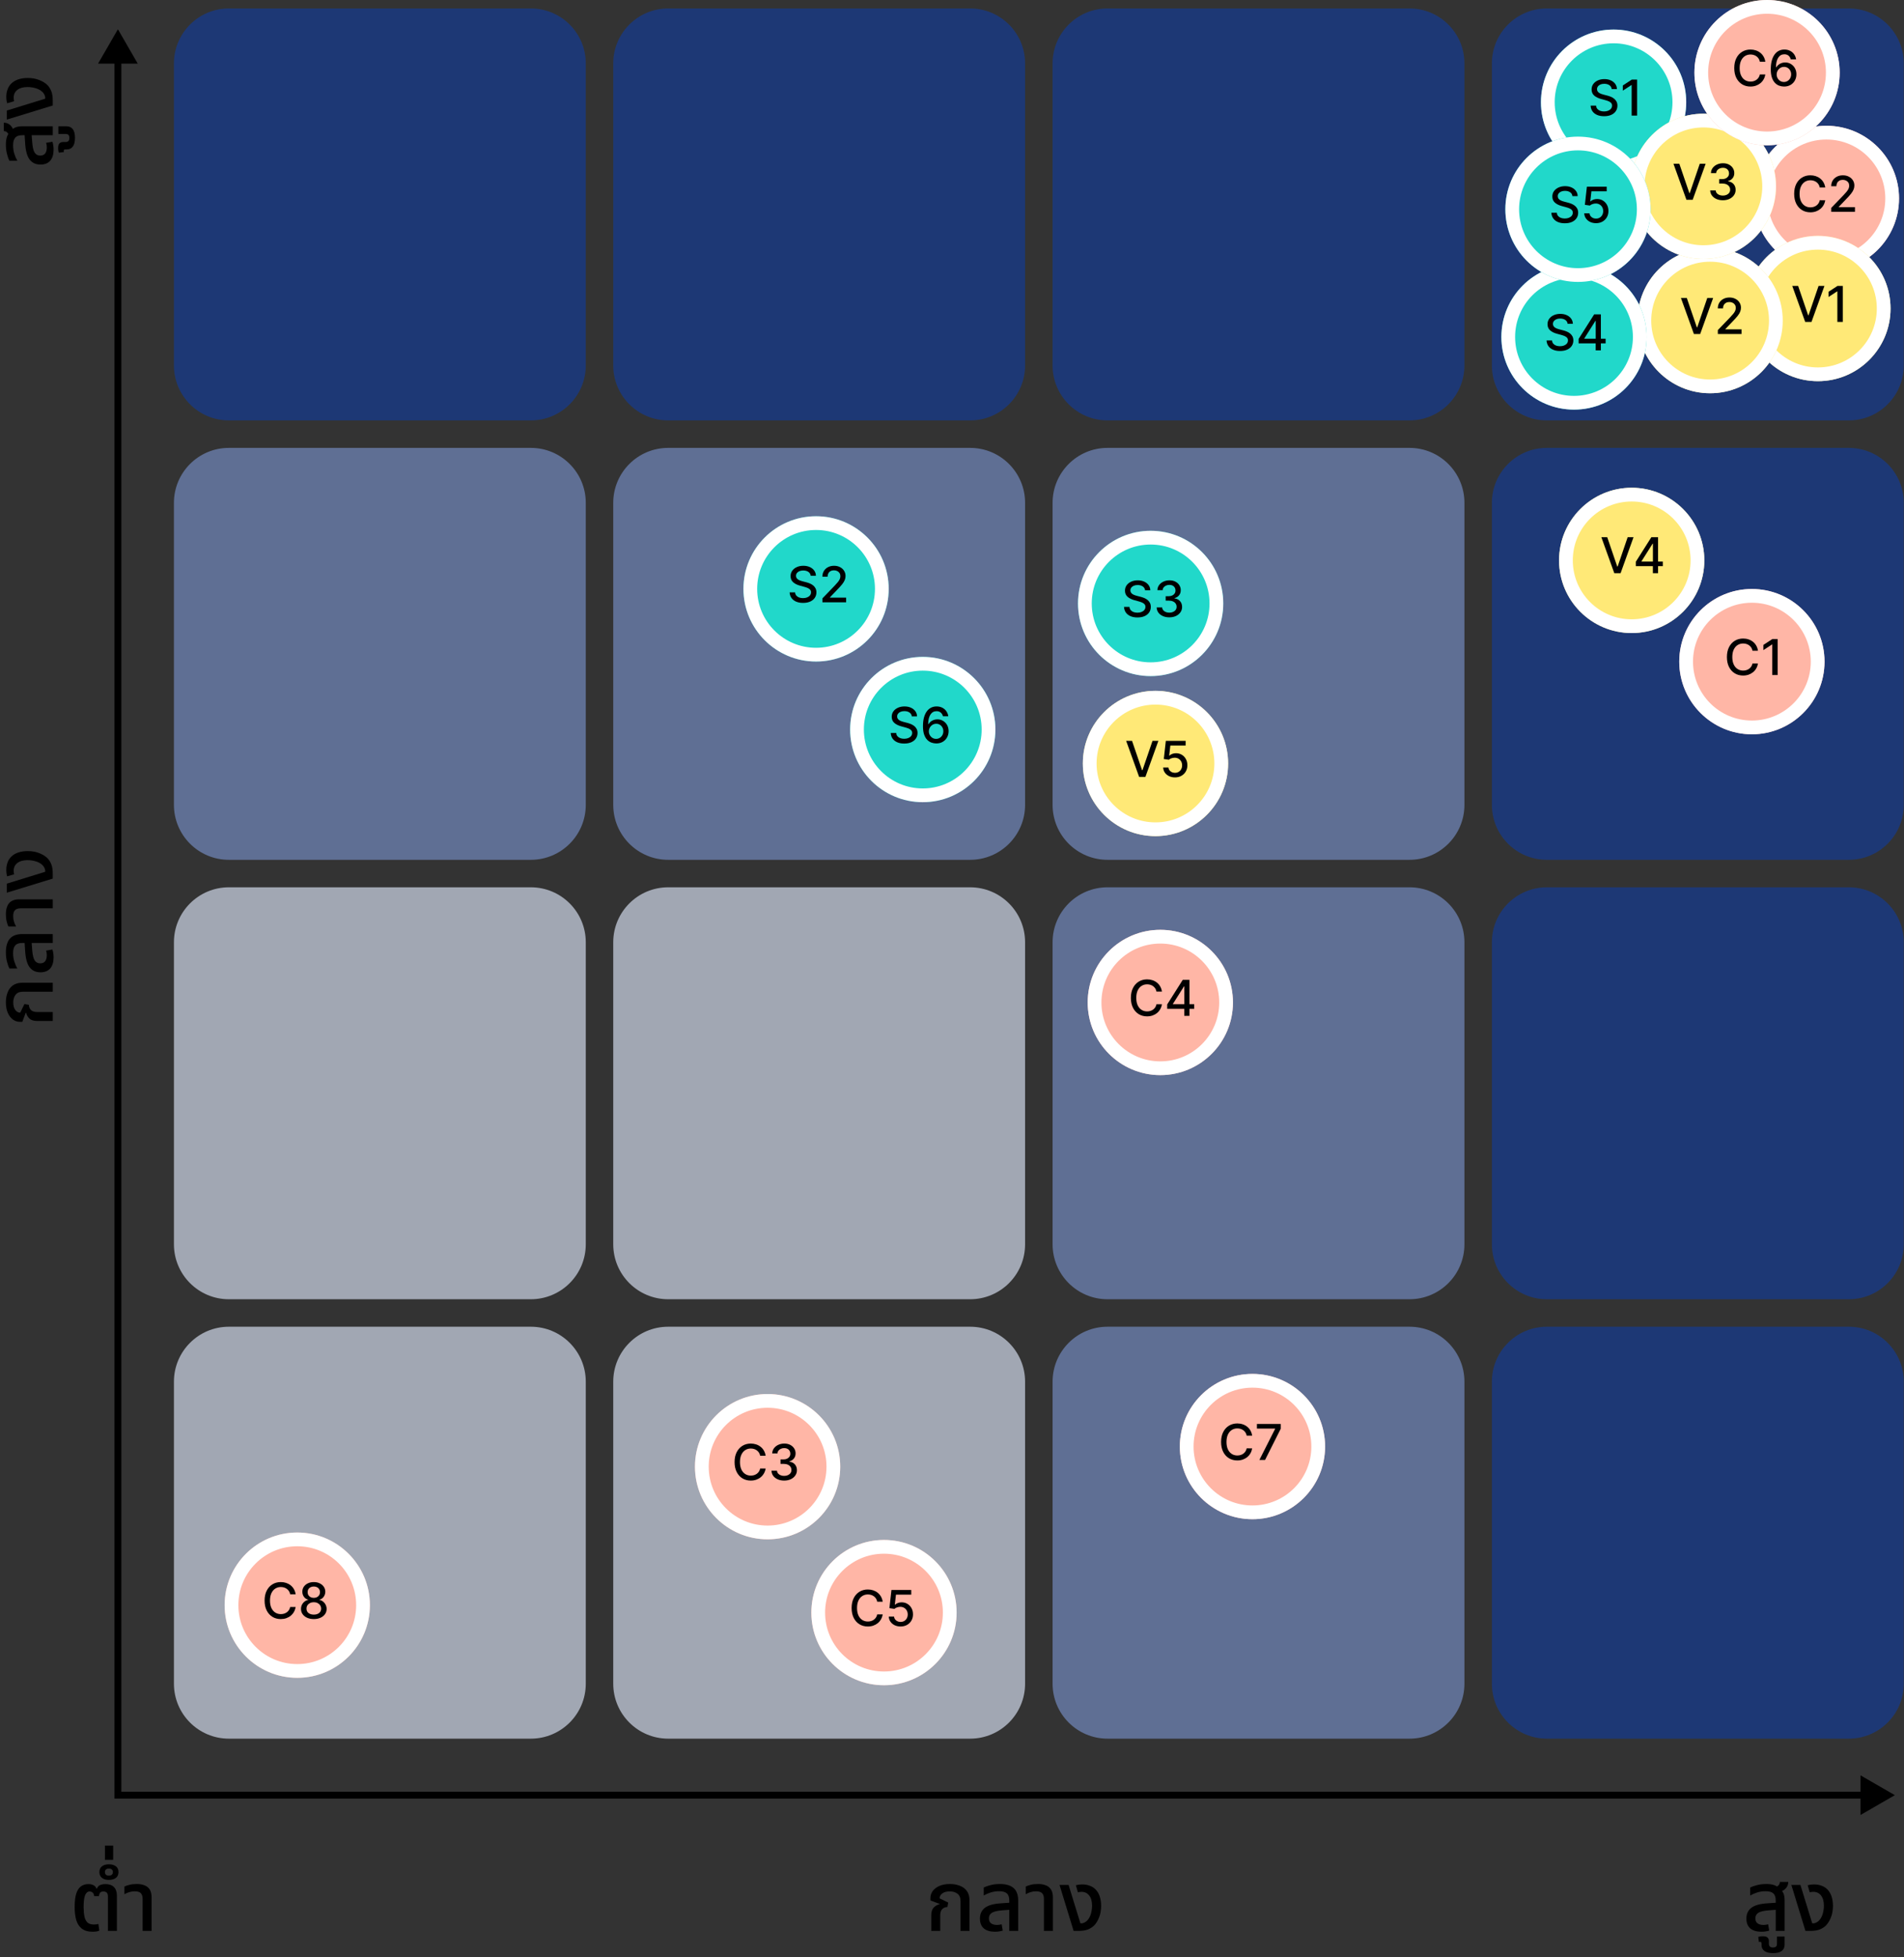 <svg width="433" height="445" viewBox="0 0 433 445" fill="none" xmlns="http://www.w3.org/2000/svg">
<rect x="0" y="0" width="433" height="445" fill="#333333" stroke="none"/>
<g opacity="0.7">
<path d="M39.555 314.144C39.555 307.243 45.149 301.648 52.05 301.648H120.719C127.62 301.648 133.215 307.243 133.215 314.144V382.813C133.215 389.714 127.62 395.309 120.719 395.309H52.05C45.149 395.309 39.555 389.714 39.555 382.813V314.144Z" fill="#D0D8E9"/>
<path d="M139.461 314.144C139.461 307.243 145.055 301.648 151.957 301.648H220.626C227.527 301.648 233.121 307.243 233.121 314.144V382.813C233.121 389.714 227.527 395.309 220.626 395.309H151.957C145.055 395.309 139.461 389.714 139.461 382.813V314.144Z" fill="#D0D8E9"/>
<path d="M239.375 314.144C239.375 307.243 244.969 301.648 251.871 301.648H320.54C327.441 301.648 333.035 307.243 333.035 314.144V382.813C333.035 389.714 327.441 395.309 320.54 395.309H251.871C244.969 395.309 239.375 389.714 239.375 382.813V314.144Z" fill="#7289BD"/>
<path d="M339.281 314.144C339.281 307.243 344.876 301.648 351.777 301.648H420.446C427.347 301.648 432.941 307.243 432.941 314.144V382.813C432.941 389.714 427.347 395.309 420.446 395.309H351.777C344.876 395.309 339.281 389.714 339.281 382.813V314.144Z" fill="#143B91"/>
<path d="M39.555 214.236C39.555 207.335 45.149 201.74 52.05 201.74H120.719C127.62 201.74 133.215 207.335 133.215 214.236V282.905C133.215 289.806 127.62 295.4 120.719 295.4H52.05C45.149 295.4 39.555 289.806 39.555 282.905V214.236Z" fill="#D0D8E9"/>
<path d="M139.461 214.236C139.461 207.335 145.055 201.74 151.957 201.74H220.626C227.527 201.74 233.121 207.335 233.121 214.236V282.905C233.121 289.806 227.527 295.4 220.626 295.4H151.957C145.055 295.4 139.461 289.806 139.461 282.905V214.236Z" fill="#D0D8E9"/>
<path d="M239.375 214.236C239.375 207.335 244.969 201.74 251.871 201.74H320.54C327.441 201.74 333.035 207.335 333.035 214.236V282.905C333.035 289.806 327.441 295.4 320.54 295.4H251.871C244.969 295.4 239.375 289.806 239.375 282.905V214.236Z" fill="#7289BD"/>
<path d="M339.281 214.236C339.281 207.335 344.876 201.74 351.777 201.74H420.446C427.347 201.74 432.941 207.335 432.941 214.236V282.905C432.941 289.806 427.347 295.4 420.446 295.4H351.777C344.876 295.4 339.281 289.806 339.281 282.905V214.236Z" fill="#143B91"/>
<path d="M39.555 114.328C39.555 107.427 45.149 101.832 52.05 101.832H120.719C127.62 101.832 133.215 107.427 133.215 114.328V182.997C133.215 189.898 127.62 195.492 120.719 195.492H52.05C45.149 195.492 39.555 189.898 39.555 182.997V114.328Z" fill="#7289BD"/>
<path d="M139.461 114.328C139.461 107.427 145.055 101.832 151.957 101.832H220.626C227.527 101.832 233.121 107.427 233.121 114.328V182.997C233.121 189.898 227.527 195.492 220.626 195.492H151.957C145.055 195.492 139.461 189.898 139.461 182.997V114.328Z" fill="#7289BD"/>
<path d="M239.375 114.328C239.375 107.427 244.969 101.832 251.871 101.832H320.54C327.441 101.832 333.035 107.427 333.035 114.328V182.997C333.035 189.898 327.441 195.492 320.54 195.492H251.871C244.969 195.492 239.375 189.898 239.375 182.997V114.328Z" fill="#7289BD"/>
<path d="M339.281 114.328C339.281 107.427 344.876 101.832 351.777 101.832H420.446C427.347 101.832 432.941 107.427 432.941 114.328V182.997C432.941 189.898 427.347 195.492 420.446 195.492H351.777C344.876 195.492 339.281 189.898 339.281 182.997V114.328Z" fill="#143B91"/>
<path d="M39.555 14.419C39.555 7.518 45.149 1.924 52.05 1.924H120.719C127.62 1.924 133.215 7.518 133.215 14.419V83.088C133.215 89.99 127.62 95.584 120.719 95.584H52.05C45.149 95.584 39.555 89.99 39.555 83.088V14.419Z" fill="#143B91"/>
<path d="M139.461 14.419C139.461 7.518 145.055 1.924 151.957 1.924H220.626C227.527 1.924 233.121 7.518 233.121 14.419V83.088C233.121 89.99 227.527 95.584 220.626 95.584H151.957C145.055 95.584 139.461 89.99 139.461 83.088V14.419Z" fill="#143B91"/>
<path d="M239.375 14.419C239.375 7.518 244.969 1.924 251.871 1.924H320.54C327.441 1.924 333.035 7.518 333.035 14.419V83.088C333.035 89.99 327.441 95.584 320.54 95.584H251.871C244.969 95.584 239.375 89.99 239.375 83.088V14.419Z" fill="#143B91"/>
<path d="M339.281 14.419C339.281 7.518 344.876 1.924 351.777 1.924H420.446C427.347 1.924 432.941 7.518 432.941 14.419V83.088C432.941 89.99 427.347 95.584 420.446 95.584H351.777C344.876 95.584 339.281 89.99 339.281 83.088V14.419Z" fill="#143B91"/>
</g>
<path d="M191.08 333.468C191.08 342.59 183.685 349.984 174.563 349.984C165.442 349.984 158.047 342.59 158.047 333.468C158.047 324.346 165.442 316.951 174.563 316.951C183.685 316.951 191.08 324.346 191.08 333.468Z" fill="#FFB6A6"/>
<path fill-rule="evenodd" clip-rule="evenodd" d="M174.563 346.86C181.96 346.86 187.956 340.864 187.956 333.468C187.956 326.071 181.96 320.075 174.563 320.075C167.167 320.075 161.171 326.071 161.171 333.468C161.171 340.864 167.167 346.86 174.563 346.86ZM174.563 349.984C183.685 349.984 191.08 342.59 191.08 333.468C191.08 324.346 183.685 316.951 174.563 316.951C165.442 316.951 158.047 324.346 158.047 333.468C158.047 342.59 165.442 349.984 174.563 349.984Z" fill="white"/>
<path d="M178.337 336.629C177.787 336.629 177.297 336.534 176.865 336.345C176.436 336.156 176.096 335.893 175.845 335.557C175.597 335.219 175.464 334.827 175.445 334.382H176.701C176.717 334.624 176.798 334.835 176.945 335.013C177.094 335.189 177.289 335.325 177.529 335.421C177.769 335.517 178.035 335.565 178.329 335.565C178.651 335.565 178.937 335.509 179.185 335.397C179.435 335.285 179.631 335.129 179.772 334.929C179.914 334.727 179.984 334.494 179.984 334.23C179.984 333.955 179.914 333.714 179.772 333.506C179.634 333.295 179.43 333.13 179.161 333.01C178.894 332.89 178.571 332.83 178.193 332.83H177.501V331.822H178.193C178.497 331.822 178.763 331.767 178.993 331.658C179.225 331.549 179.406 331.397 179.536 331.202C179.667 331.005 179.732 330.774 179.732 330.51C179.732 330.257 179.675 330.037 179.56 329.851C179.448 329.661 179.289 329.513 179.081 329.407C178.875 329.3 178.633 329.247 178.353 329.247C178.086 329.247 177.837 329.296 177.605 329.395C177.376 329.491 177.189 329.629 177.045 329.811C176.901 329.989 176.824 330.204 176.813 330.454H175.617C175.631 330.012 175.761 329.623 176.009 329.287C176.26 328.951 176.59 328.688 177.001 328.499C177.412 328.309 177.867 328.215 178.369 328.215C178.894 328.215 179.347 328.317 179.728 328.523C180.112 328.725 180.408 328.996 180.616 329.335C180.827 329.673 180.931 330.044 180.928 330.446C180.931 330.905 180.803 331.294 180.544 331.614C180.288 331.934 179.947 332.149 179.52 332.258V332.322C180.064 332.405 180.486 332.621 180.784 332.97C181.085 333.319 181.235 333.752 181.232 334.27C181.235 334.72 181.109 335.124 180.856 335.481C180.606 335.839 180.263 336.12 179.828 336.325C179.394 336.528 178.897 336.629 178.337 336.629Z" fill="black"/>
<path d="M174.121 330.99H172.873C172.825 330.724 172.736 330.489 172.606 330.286C172.475 330.084 172.315 329.912 172.126 329.771C171.936 329.629 171.724 329.523 171.49 329.451C171.258 329.379 171.011 329.343 170.75 329.343C170.278 329.343 169.855 329.461 169.482 329.699C169.112 329.936 168.818 330.284 168.602 330.742C168.389 331.201 168.282 331.761 168.282 332.422C168.282 333.088 168.389 333.651 168.602 334.11C168.818 334.568 169.113 334.915 169.486 335.149C169.859 335.384 170.279 335.501 170.746 335.501C171.005 335.501 171.25 335.467 171.482 335.397C171.716 335.325 171.928 335.22 172.118 335.081C172.307 334.943 172.467 334.773 172.598 334.574C172.731 334.371 172.823 334.139 172.873 333.878L174.121 333.882C174.055 334.284 173.925 334.655 173.733 334.993C173.544 335.329 173.3 335.62 173.001 335.865C172.706 336.108 172.367 336.296 171.986 336.429C171.604 336.562 171.188 336.629 170.738 336.629C170.029 336.629 169.397 336.461 168.842 336.125C168.288 335.787 167.851 335.303 167.531 334.674C167.213 334.044 167.055 333.294 167.055 332.422C167.055 331.547 167.215 330.797 167.535 330.17C167.855 329.541 168.292 329.059 168.846 328.723C169.401 328.384 170.031 328.215 170.738 328.215C171.172 328.215 171.578 328.277 171.954 328.403C172.332 328.525 172.672 328.707 172.973 328.947C173.275 329.184 173.524 329.475 173.721 329.819C173.919 330.16 174.052 330.55 174.121 330.99Z" fill="black"/>
<path d="M280.392 227.925C280.392 237.047 272.998 244.441 263.876 244.441C254.754 244.441 247.359 237.047 247.359 227.925C247.359 218.803 254.754 211.408 263.876 211.408C272.998 211.408 280.392 218.803 280.392 227.925Z" fill="#FFB6A6"/>
<path fill-rule="evenodd" clip-rule="evenodd" d="M263.876 241.317C271.272 241.317 277.269 235.321 277.269 227.925C277.269 220.528 271.272 214.532 263.876 214.532C256.479 214.532 250.483 220.528 250.483 227.925C250.483 235.321 256.479 241.317 263.876 241.317ZM263.876 244.441C272.998 244.441 280.392 237.047 280.392 227.925C280.392 218.803 272.998 211.408 263.876 211.408C254.754 211.408 247.359 218.803 247.359 227.925C247.359 237.047 254.754 244.441 263.876 244.441Z" fill="white"/>
<path d="M265.438 229.374V228.374L268.977 222.783H269.765V224.255H269.265L266.733 228.262V228.326H271.584V229.374H265.438ZM269.321 230.974V229.07L269.329 228.614V222.783H270.5V230.974H269.321Z" fill="black"/>
<path d="M264.246 225.447H262.998C262.95 225.181 262.861 224.946 262.731 224.743C262.6 224.541 262.44 224.369 262.251 224.228C262.061 224.086 261.849 223.98 261.615 223.908C261.383 223.836 261.136 223.8 260.875 223.8C260.403 223.8 259.98 223.918 259.607 224.156C259.237 224.393 258.943 224.741 258.727 225.199C258.514 225.658 258.407 226.218 258.407 226.879C258.407 227.546 258.514 228.108 258.727 228.567C258.943 229.025 259.238 229.372 259.611 229.606C259.984 229.841 260.404 229.958 260.871 229.958C261.13 229.958 261.375 229.924 261.607 229.854C261.841 229.782 262.053 229.677 262.243 229.538C262.432 229.4 262.592 229.231 262.723 229.031C262.856 228.828 262.948 228.596 262.998 228.335L264.246 228.339C264.18 228.741 264.05 229.112 263.858 229.45C263.669 229.786 263.425 230.077 263.126 230.322C262.831 230.565 262.492 230.753 262.111 230.886C261.729 231.019 261.313 231.086 260.863 231.086C260.154 231.086 259.522 230.918 258.967 230.582C258.413 230.244 257.976 229.76 257.656 229.131C257.338 228.501 257.18 227.751 257.18 226.879C257.18 226.005 257.34 225.254 257.66 224.627C257.98 223.998 258.417 223.516 258.971 223.18C259.526 222.841 260.156 222.672 260.863 222.672C261.297 222.672 261.703 222.735 262.079 222.86C262.457 222.982 262.797 223.164 263.098 223.404C263.4 223.641 263.649 223.932 263.846 224.276C264.044 224.617 264.177 225.007 264.246 225.447Z" fill="black"/>
<path d="M431.869 45.112C431.869 54.234 424.474 61.629 415.352 61.629C406.231 61.629 398.836 54.234 398.836 45.112C398.836 35.99 406.231 28.596 415.352 28.596C424.474 28.596 431.869 35.99 431.869 45.112Z" fill="#FFB6A6"/>
<path fill-rule="evenodd" clip-rule="evenodd" d="M415.352 58.505C422.749 58.505 428.745 52.509 428.745 45.112C428.745 37.716 422.749 31.72 415.352 31.72C407.956 31.72 401.96 37.716 401.96 45.112C401.96 52.509 407.956 58.505 415.352 58.505ZM415.352 61.629C424.474 61.629 431.869 54.234 431.869 45.112C431.869 35.99 424.474 28.596 415.352 28.596C406.231 28.596 398.836 35.99 398.836 45.112C398.836 54.234 406.231 61.629 415.352 61.629Z" fill="white"/>
<path d="M416.453 48.162V47.266L419.225 44.394C419.521 44.083 419.765 43.809 419.957 43.575C420.151 43.337 420.297 43.112 420.392 42.899C420.488 42.685 420.536 42.459 420.536 42.219C420.536 41.947 420.472 41.712 420.345 41.515C420.217 41.315 420.042 41.162 419.821 41.055C419.599 40.946 419.35 40.891 419.073 40.891C418.779 40.891 418.524 40.951 418.305 41.071C418.086 41.191 417.918 41.36 417.801 41.579C417.684 41.798 417.625 42.054 417.625 42.347H416.445C416.445 41.848 416.56 41.412 416.789 41.039C417.019 40.666 417.333 40.377 417.733 40.171C418.133 39.963 418.588 39.859 419.097 39.859C419.611 39.859 420.065 39.962 420.456 40.167C420.851 40.37 421.159 40.647 421.38 40.999C421.602 41.348 421.712 41.743 421.712 42.183C421.712 42.487 421.655 42.784 421.54 43.075C421.428 43.365 421.232 43.689 420.952 44.047C420.672 44.401 420.283 44.832 419.785 45.338L418.157 47.042V47.102H421.844V48.162H416.453Z" fill="black"/>
<path d="M415.09 42.635H413.842C413.794 42.368 413.705 42.134 413.574 41.931C413.444 41.728 413.284 41.556 413.094 41.415C412.905 41.274 412.693 41.167 412.459 41.095C412.227 41.023 411.98 40.987 411.719 40.987C411.247 40.987 410.824 41.106 410.451 41.343C410.08 41.58 409.787 41.928 409.571 42.387C409.358 42.845 409.251 43.405 409.251 44.066C409.251 44.733 409.358 45.296 409.571 45.754C409.787 46.213 410.082 46.559 410.455 46.794C410.828 47.029 411.248 47.146 411.715 47.146C411.973 47.146 412.219 47.111 412.451 47.042C412.685 46.97 412.897 46.865 413.086 46.726C413.276 46.587 413.436 46.418 413.566 46.218C413.7 46.015 413.792 45.783 413.842 45.522L415.09 45.526C415.023 45.929 414.894 46.299 414.702 46.638C414.513 46.974 414.269 47.264 413.97 47.51C413.674 47.752 413.336 47.94 412.954 48.074C412.573 48.207 412.157 48.274 411.707 48.274C410.997 48.274 410.366 48.106 409.811 47.77C409.257 47.431 408.819 46.947 408.499 46.318C408.182 45.689 408.023 44.938 408.023 44.066C408.023 43.192 408.183 42.441 408.503 41.815C408.823 41.186 409.261 40.703 409.815 40.367C410.37 40.029 411 39.859 411.707 39.859C412.141 39.859 412.546 39.922 412.922 40.047C413.301 40.17 413.641 40.351 413.942 40.591C414.243 40.828 414.493 41.119 414.69 41.463C414.887 41.804 415.021 42.195 415.09 42.635Z" fill="black"/>
<path d="M84.119 364.958C84.119 374.08 76.724 381.475 67.603 381.475C58.481 381.475 51.086 374.08 51.086 364.958C51.086 355.836 58.481 348.441 67.603 348.441C76.724 348.441 84.119 355.836 84.119 364.958Z" fill="#FFB6A6"/>
<path fill-rule="evenodd" clip-rule="evenodd" d="M67.603 378.351C74.999 378.351 80.995 372.355 80.995 364.958C80.995 357.561 74.999 351.565 67.603 351.565C60.206 351.565 54.21 357.561 54.21 364.958C54.21 372.355 60.206 378.351 67.603 378.351ZM67.603 381.475C76.724 381.475 84.119 374.08 84.119 364.958C84.119 355.836 76.724 348.441 67.603 348.441C58.481 348.441 51.086 355.836 51.086 364.958C51.086 374.08 58.481 381.475 67.603 381.475Z" fill="white"/>
<path d="M71.368 368.119C70.795 368.119 70.288 368.021 69.849 367.823C69.411 367.626 69.069 367.354 68.821 367.008C68.573 366.661 68.451 366.267 68.453 365.824C68.451 365.478 68.521 365.159 68.665 364.869C68.812 364.576 69.01 364.332 69.261 364.137C69.511 363.94 69.791 363.815 70.1 363.761V363.713C69.693 363.615 69.366 363.396 69.121 363.058C68.876 362.719 68.754 362.33 68.757 361.89C68.754 361.472 68.865 361.098 69.089 360.771C69.316 360.44 69.626 360.18 70.02 359.991C70.415 359.802 70.864 359.707 71.368 359.707C71.866 359.707 72.311 359.803 72.703 359.995C73.098 360.184 73.408 360.444 73.635 360.775C73.862 361.102 73.976 361.474 73.979 361.89C73.976 362.33 73.851 362.719 73.603 363.058C73.355 363.396 73.032 363.615 72.635 363.713V363.761C72.942 363.815 73.218 363.94 73.463 364.137C73.711 364.332 73.908 364.576 74.055 364.869C74.204 365.159 74.28 365.478 74.283 365.824C74.28 366.267 74.155 366.661 73.907 367.008C73.659 367.354 73.315 367.626 72.875 367.823C72.438 368.021 71.936 368.119 71.368 368.119ZM71.368 367.108C71.706 367.108 72 367.052 72.248 366.94C72.495 366.825 72.687 366.667 72.823 366.464C72.959 366.259 73.028 366.019 73.031 365.744C73.028 365.459 72.954 365.207 72.807 364.989C72.663 364.77 72.467 364.598 72.219 364.473C71.972 364.348 71.688 364.285 71.368 364.285C71.045 364.285 70.759 364.348 70.508 364.473C70.258 364.598 70.061 364.77 69.916 364.989C69.773 365.207 69.702 365.459 69.705 365.744C69.702 366.019 69.767 366.259 69.901 366.464C70.037 366.667 70.23 366.825 70.48 366.94C70.731 367.052 71.027 367.108 71.368 367.108ZM71.368 363.297C71.64 363.297 71.881 363.243 72.092 363.134C72.302 363.024 72.467 362.872 72.587 362.678C72.71 362.483 72.773 362.255 72.775 361.994C72.773 361.738 72.711 361.514 72.591 361.322C72.474 361.13 72.31 360.982 72.1 360.879C71.889 360.772 71.645 360.719 71.368 360.719C71.085 360.719 70.838 360.772 70.624 360.879C70.414 360.982 70.25 361.13 70.132 361.322C70.015 361.514 69.958 361.738 69.96 361.994C69.958 362.255 70.016 362.483 70.136 362.678C70.256 362.872 70.422 363.024 70.632 363.134C70.846 363.243 71.091 363.297 71.368 363.297Z" fill="black"/>
<path d="M67.237 362.482H65.989C65.941 362.215 65.852 361.981 65.721 361.778C65.591 361.576 65.431 361.404 65.242 361.262C65.052 361.121 64.841 361.014 64.606 360.942C64.374 360.871 64.127 360.835 63.866 360.835C63.394 360.835 62.972 360.953 62.599 361.19C62.228 361.428 61.935 361.775 61.719 362.234C61.506 362.692 61.399 363.252 61.399 363.913C61.399 364.58 61.506 365.142 61.719 365.6C61.935 366.059 62.23 366.405 62.603 366.64C62.976 366.874 63.396 366.992 63.862 366.992C64.121 366.992 64.366 366.957 64.598 366.888C64.832 366.816 65.044 366.711 65.234 366.572C65.423 366.433 65.583 366.264 65.713 366.064C65.847 365.862 65.939 365.63 65.989 365.369L67.237 365.373C67.17 365.775 67.041 366.145 66.849 366.484C66.66 366.82 66.416 367.11 66.117 367.356C65.821 367.598 65.483 367.786 65.102 367.919C64.721 368.053 64.305 368.119 63.854 368.119C63.145 368.119 62.514 367.951 61.959 367.616C61.405 367.277 60.968 366.793 60.648 366.164C60.331 365.535 60.172 364.785 60.172 363.913C60.172 363.039 60.332 362.289 60.652 361.662C60.971 361.033 61.409 360.551 61.963 360.215C62.517 359.876 63.148 359.707 63.854 359.707C64.289 359.707 64.694 359.77 65.07 359.895C65.448 360.018 65.788 360.199 66.089 360.439C66.39 360.676 66.64 360.966 66.837 361.31C67.034 361.651 67.167 362.042 67.237 362.482Z" fill="black"/>
<path d="M217.549 366.645C217.549 375.767 210.154 383.162 201.032 383.162C191.91 383.162 184.516 375.767 184.516 366.645C184.516 357.524 191.91 350.129 201.032 350.129C210.154 350.129 217.549 357.524 217.549 366.645Z" fill="#FFB6A6"/>
<path fill-rule="evenodd" clip-rule="evenodd" d="M201.032 380.038C208.429 380.038 214.425 374.042 214.425 366.645C214.425 359.249 208.429 353.253 201.032 353.253C193.636 353.253 187.64 359.249 187.64 366.645C187.64 374.042 193.636 380.038 201.032 380.038ZM201.032 383.162C210.154 383.162 217.549 375.767 217.549 366.645C217.549 357.524 210.154 350.129 201.032 350.129C191.91 350.129 184.516 357.524 184.516 366.645C184.516 375.767 191.91 383.162 201.032 383.162Z" fill="white"/>
<path d="M204.808 369.806C204.307 369.806 203.857 369.71 203.457 369.518C203.059 369.324 202.742 369.057 202.505 368.718C202.268 368.38 202.141 367.993 202.125 367.559H203.325C203.354 367.911 203.51 368.2 203.793 368.426C204.075 368.653 204.414 368.766 204.808 368.766C205.123 368.766 205.402 368.694 205.644 368.55C205.89 368.404 206.082 368.203 206.22 367.947C206.361 367.691 206.432 367.399 206.432 367.071C206.432 366.737 206.36 366.44 206.216 366.179C206.072 365.918 205.874 365.712 205.62 365.563C205.37 365.414 205.082 365.338 204.756 365.335C204.509 365.335 204.259 365.378 204.009 365.463C203.758 365.548 203.555 365.66 203.401 365.799L202.269 365.631L202.729 361.504H207.232V362.564H203.757L203.497 364.855H203.545C203.705 364.701 203.917 364.571 204.181 364.467C204.447 364.363 204.732 364.311 205.036 364.311C205.535 364.311 205.979 364.43 206.368 364.667C206.76 364.905 207.068 365.228 207.292 365.639C207.519 366.047 207.631 366.516 207.628 367.047C207.631 367.577 207.511 368.051 207.268 368.466C207.028 368.882 206.695 369.21 206.268 369.45C205.844 369.688 205.358 369.806 204.808 369.806Z" fill="black"/>
<path d="M200.738 364.168H199.491C199.443 363.901 199.353 363.667 199.223 363.464C199.092 363.262 198.932 363.09 198.743 362.948C198.554 362.807 198.342 362.7 198.107 362.628C197.875 362.556 197.628 362.52 197.367 362.52C196.895 362.52 196.473 362.639 196.099 362.876C195.729 363.114 195.436 363.461 195.22 363.92C195.006 364.379 194.9 364.939 194.9 365.6C194.9 366.266 195.006 366.829 195.22 367.287C195.436 367.746 195.73 368.093 196.103 368.327C196.477 368.562 196.897 368.679 197.363 368.679C197.622 368.679 197.867 368.644 198.099 368.575C198.334 368.503 198.546 368.398 198.735 368.259C198.924 368.121 199.084 367.951 199.215 367.751C199.348 367.549 199.44 367.317 199.491 367.055L200.738 367.059C200.672 367.462 200.542 367.833 200.35 368.171C200.161 368.507 199.917 368.798 199.619 369.043C199.323 369.286 198.984 369.474 198.603 369.607C198.222 369.74 197.806 369.807 197.355 369.807C196.646 369.807 196.014 369.639 195.46 369.303C194.905 368.964 194.468 368.48 194.148 367.851C193.831 367.222 193.672 366.472 193.672 365.6C193.672 364.725 193.832 363.975 194.152 363.348C194.472 362.719 194.909 362.236 195.464 361.9C196.018 361.562 196.649 361.393 197.355 361.393C197.79 361.393 198.195 361.455 198.571 361.581C198.949 361.703 199.289 361.884 199.591 362.124C199.892 362.362 200.141 362.652 200.338 362.996C200.536 363.338 200.669 363.728 200.738 364.168Z" fill="black"/>
<path d="M301.346 328.894C301.346 338.015 293.951 345.41 284.829 345.41C275.707 345.41 268.312 338.015 268.312 328.894C268.312 319.772 275.707 312.377 284.829 312.377C293.951 312.377 301.346 319.772 301.346 328.894Z" fill="#FFB6A6"/>
<path fill-rule="evenodd" clip-rule="evenodd" d="M284.829 342.286C292.226 342.286 298.222 336.29 298.222 328.894C298.222 321.497 292.226 315.501 284.829 315.501C277.432 315.501 271.436 321.497 271.436 328.894C271.436 336.29 277.432 342.286 284.829 342.286ZM284.829 345.41C293.951 345.41 301.346 338.015 301.346 328.894C301.346 319.772 293.951 312.377 284.829 312.377C275.707 312.377 268.312 319.772 268.312 328.894C268.312 338.015 275.707 345.41 284.829 345.41Z" fill="white"/>
<path d="M286.404 331.942L289.979 324.872V324.812H285.844V323.752H291.259V324.848L287.695 331.942H286.404Z" fill="black"/>
<path d="M284.762 326.416H283.514C283.466 326.149 283.377 325.915 283.246 325.712C283.116 325.51 282.956 325.338 282.766 325.196C282.577 325.055 282.365 324.948 282.13 324.876C281.898 324.804 281.652 324.768 281.391 324.768C280.919 324.768 280.496 324.887 280.123 325.124C279.752 325.362 279.459 325.71 279.243 326.168C279.03 326.627 278.923 327.187 278.923 327.848C278.923 328.514 279.03 329.077 279.243 329.535C279.459 329.994 279.754 330.341 280.127 330.575C280.5 330.81 280.92 330.927 281.387 330.927C281.645 330.927 281.89 330.892 282.122 330.823C282.357 330.751 282.569 330.646 282.758 330.507C282.948 330.369 283.108 330.199 283.238 329.999C283.371 329.797 283.463 329.565 283.514 329.303L284.762 329.307C284.695 329.71 284.566 330.081 284.374 330.419C284.185 330.755 283.941 331.046 283.642 331.291C283.346 331.534 283.008 331.722 282.626 331.855C282.245 331.988 281.829 332.055 281.379 332.055C280.669 332.055 280.037 331.887 279.483 331.551C278.928 331.212 278.491 330.728 278.171 330.099C277.854 329.47 277.695 328.72 277.695 327.848C277.695 326.973 277.855 326.223 278.175 325.596C278.495 324.967 278.932 324.484 279.487 324.149C280.041 323.81 280.672 323.641 281.379 323.641C281.813 323.641 282.218 323.703 282.594 323.829C282.973 323.951 283.313 324.133 283.614 324.372C283.915 324.61 284.165 324.9 284.362 325.244C284.559 325.586 284.693 325.976 284.762 326.416Z" fill="black"/>
<path d="M414.924 150.433C414.924 159.554 407.529 166.949 398.407 166.949C389.285 166.949 381.891 159.554 381.891 150.433C381.891 141.311 389.285 133.916 398.407 133.916C407.529 133.916 414.924 141.311 414.924 150.433Z" fill="#FFB6A6"/>
<path fill-rule="evenodd" clip-rule="evenodd" d="M398.407 163.825C405.804 163.825 411.8 157.829 411.8 150.433C411.8 143.036 405.804 137.04 398.407 137.04C391.011 137.04 385.015 143.036 385.015 150.433C385.015 157.829 391.011 163.825 398.407 163.825ZM398.407 166.949C407.529 166.949 414.924 159.554 414.924 150.433C414.924 141.311 407.529 133.916 398.407 133.916C389.285 133.916 381.891 141.311 381.891 150.433C381.891 159.554 389.285 166.949 398.407 166.949Z" fill="white"/>
<path d="M404.271 145.291V153.481H403.031V146.531H402.983L401.023 147.81V146.627L403.067 145.291H404.271Z" fill="black"/>
<path d="M399.793 147.955H398.545C398.497 147.689 398.408 147.454 398.277 147.251C398.147 147.049 397.987 146.877 397.798 146.735C397.608 146.594 397.396 146.487 397.162 146.415C396.93 146.343 396.683 146.307 396.422 146.307C395.95 146.307 395.527 146.426 395.154 146.663C394.783 146.901 394.49 147.249 394.274 147.707C394.061 148.166 393.954 148.726 393.954 149.387C393.954 150.053 394.061 150.616 394.274 151.074C394.49 151.533 394.785 151.88 395.158 152.114C395.531 152.349 395.951 152.466 396.418 152.466C396.676 152.466 396.922 152.432 397.154 152.362C397.388 152.29 397.6 152.185 397.79 152.046C397.979 151.908 398.139 151.738 398.269 151.538C398.403 151.336 398.495 151.104 398.545 150.843L399.793 150.847C399.726 151.249 399.597 151.62 399.405 151.958C399.216 152.294 398.972 152.585 398.673 152.83C398.377 153.073 398.039 153.261 397.658 153.394C397.276 153.527 396.86 153.594 396.41 153.594C395.701 153.594 395.069 153.426 394.514 153.09C393.96 152.751 393.522 152.268 393.202 151.638C392.885 151.009 392.727 150.259 392.727 149.387C392.727 148.512 392.887 147.762 393.206 147.135C393.526 146.506 393.964 146.024 394.518 145.688C395.073 145.349 395.703 145.18 396.41 145.18C396.844 145.18 397.25 145.242 397.626 145.368C398.004 145.49 398.344 145.672 398.645 145.912C398.947 146.149 399.196 146.439 399.393 146.783C399.59 147.125 399.724 147.515 399.793 147.955Z" fill="black"/>
<path d="M383.471 23.237C383.471 32.359 376.076 39.754 366.954 39.754C357.832 39.754 350.438 32.359 350.438 23.237C350.438 14.115 357.832 6.721 366.954 6.721C376.076 6.721 383.471 14.115 383.471 23.237Z" fill="#21D8CA"/>
<path fill-rule="evenodd" clip-rule="evenodd" d="M366.954 36.63C374.351 36.63 380.347 30.634 380.347 23.237C380.347 15.841 374.351 9.845 366.954 9.845C359.557 9.845 353.561 15.841 353.561 23.237C353.561 30.634 359.557 36.63 366.954 36.63ZM366.954 39.754C376.076 39.754 383.471 32.359 383.471 23.237C383.471 14.115 376.076 6.721 366.954 6.721C357.832 6.721 350.438 14.115 350.438 23.237C350.438 32.359 357.832 39.754 366.954 39.754Z" fill="white"/>
<path d="M372.302 18.096V26.286H371.062V19.335H371.014L369.055 20.615V19.431L371.098 18.096H372.302Z" fill="black"/>
<path d="M366.525 20.248C366.483 19.869 366.307 19.576 365.997 19.368C365.688 19.157 365.299 19.052 364.83 19.052C364.494 19.052 364.203 19.105 363.958 19.212C363.713 19.316 363.522 19.46 363.386 19.644C363.253 19.825 363.186 20.032 363.186 20.264C363.186 20.459 363.231 20.627 363.322 20.768C363.415 20.909 363.537 21.028 363.686 21.124C363.838 21.217 364.001 21.296 364.174 21.36C364.347 21.421 364.514 21.472 364.674 21.512L365.474 21.72C365.735 21.784 366.003 21.87 366.277 21.98C366.552 22.089 366.807 22.233 367.041 22.412C367.276 22.59 367.465 22.811 367.609 23.075C367.756 23.339 367.829 23.655 367.829 24.023C367.829 24.487 367.709 24.899 367.469 25.259C367.232 25.619 366.887 25.903 366.433 26.111C365.983 26.319 365.438 26.423 364.798 26.423C364.185 26.423 363.654 26.325 363.206 26.131C362.758 25.936 362.408 25.66 362.154 25.303C361.901 24.943 361.761 24.516 361.734 24.023H362.974C362.998 24.319 363.094 24.566 363.262 24.763C363.433 24.958 363.65 25.103 363.914 25.199C364.181 25.292 364.472 25.339 364.79 25.339C365.139 25.339 365.45 25.284 365.722 25.175C365.996 25.063 366.212 24.908 366.369 24.711C366.527 24.511 366.605 24.278 366.605 24.011C366.605 23.768 366.536 23.57 366.397 23.415C366.261 23.261 366.076 23.133 365.842 23.031C365.61 22.93 365.347 22.841 365.054 22.763L364.086 22.499C363.43 22.321 362.91 22.058 362.526 21.712C362.145 21.365 361.954 20.906 361.954 20.336C361.954 19.864 362.082 19.452 362.338 19.1C362.594 18.748 362.941 18.475 363.378 18.28C363.815 18.083 364.309 17.984 364.858 17.984C365.412 17.984 365.902 18.082 366.325 18.276C366.752 18.471 367.088 18.739 367.333 19.08C367.578 19.419 367.706 19.808 367.717 20.248H366.525Z" fill="black"/>
<path d="M429.939 70.147C429.939 79.269 422.545 86.664 413.423 86.664C404.301 86.664 396.906 79.269 396.906 70.147C396.906 61.026 404.301 53.631 413.423 53.631C422.545 53.631 429.939 61.026 429.939 70.147Z" fill="#FFE977"/>
<path fill-rule="evenodd" clip-rule="evenodd" d="M413.423 83.54C420.819 83.54 426.815 77.544 426.815 70.147C426.815 62.751 420.819 56.755 413.423 56.755C406.026 56.755 400.03 62.751 400.03 70.147C400.03 77.544 406.026 83.54 413.423 83.54ZM413.423 86.664C422.545 86.664 429.939 79.269 429.939 70.147C429.939 61.026 422.545 53.631 413.423 53.631C404.301 53.631 396.906 61.026 396.906 70.147C396.906 79.269 404.301 86.664 413.423 86.664Z" fill="white"/>
<path d="M419.083 65.006V73.196H417.844V66.246H417.796L415.836 67.525V66.342L417.88 65.006H419.083Z" fill="black"/>
<path d="M408.922 65.006L411.201 71.677H411.293L413.573 65.006H414.908L411.961 73.196H410.533L407.586 65.006H408.922Z" fill="black"/>
<path d="M405.424 72.894C405.424 82.015 398.029 89.41 388.907 89.41C379.785 89.41 372.391 82.015 372.391 72.894C372.391 63.772 379.785 56.377 388.907 56.377C398.029 56.377 405.424 63.772 405.424 72.894Z" fill="#FFE977"/>
<path fill-rule="evenodd" clip-rule="evenodd" d="M388.907 86.286C396.304 86.286 402.3 80.29 402.3 72.894C402.3 65.497 396.304 59.501 388.907 59.501C381.511 59.501 375.515 65.497 375.515 72.894C375.515 80.29 381.511 86.286 388.907 86.286ZM388.907 89.41C398.029 89.41 405.424 82.015 405.424 72.894C405.424 63.772 398.029 56.377 388.907 56.377C379.785 56.377 372.391 63.772 372.391 72.894C372.391 82.015 379.785 89.41 388.907 89.41Z" fill="white"/>
<path d="M390.664 75.943V75.047L393.436 72.176C393.732 71.864 393.976 71.591 394.168 71.356C394.362 71.119 394.507 70.893 394.603 70.68C394.699 70.467 394.747 70.24 394.747 70C394.747 69.728 394.683 69.494 394.555 69.296C394.427 69.096 394.253 68.943 394.032 68.836C393.81 68.727 393.561 68.672 393.284 68.672C392.99 68.672 392.734 68.732 392.516 68.852C392.297 68.972 392.129 69.142 392.012 69.36C391.895 69.579 391.836 69.835 391.836 70.128H390.656C390.656 69.629 390.771 69.194 391 68.82C391.229 68.447 391.544 68.158 391.944 67.953C392.344 67.745 392.798 67.641 393.308 67.641C393.822 67.641 394.275 67.743 394.667 67.949C395.062 68.151 395.37 68.428 395.591 68.78C395.813 69.13 395.923 69.524 395.923 69.964C395.923 70.268 395.866 70.565 395.751 70.856C395.639 71.147 395.443 71.471 395.163 71.828C394.883 72.182 394.494 72.613 393.996 73.12L392.368 74.823V74.883H396.055V75.943H390.664Z" fill="black"/>
<path d="M383.609 67.752L385.889 74.423H385.981L388.26 67.752H389.596L386.649 75.942H385.221L382.273 67.752H383.609Z" fill="black"/>
<path d="M403.892 42.37C403.892 51.492 396.498 58.887 387.376 58.887C378.254 58.887 370.859 51.492 370.859 42.37C370.859 33.248 378.254 25.854 387.376 25.854C396.498 25.854 403.892 33.248 403.892 42.37Z" fill="#FFE977"/>
<path fill-rule="evenodd" clip-rule="evenodd" d="M387.376 55.763C394.772 55.763 400.769 49.767 400.769 42.37C400.769 34.974 394.772 28.977 387.376 28.977C379.979 28.977 373.983 34.974 373.983 42.37C373.983 49.767 379.979 55.763 387.376 55.763ZM387.376 58.887C396.498 58.887 403.892 51.492 403.892 42.37C403.892 33.248 396.498 25.854 387.376 25.854C378.254 25.854 370.859 33.248 370.859 42.37C370.859 51.492 378.254 58.887 387.376 58.887Z" fill="white"/>
<path d="M391.813 45.531C391.264 45.531 390.773 45.437 390.342 45.248C389.912 45.058 389.572 44.796 389.322 44.46C389.074 44.121 388.941 43.729 388.922 43.284H390.178C390.194 43.526 390.275 43.737 390.422 43.916C390.571 44.092 390.765 44.228 391.005 44.324C391.245 44.42 391.512 44.468 391.805 44.468C392.128 44.468 392.413 44.412 392.661 44.3C392.912 44.188 393.108 44.032 393.249 43.832C393.39 43.629 393.461 43.396 393.461 43.132C393.461 42.857 393.39 42.616 393.249 42.408C393.11 42.197 392.906 42.032 392.637 41.912C392.37 41.792 392.048 41.732 391.669 41.732H390.977V40.724H391.669C391.973 40.724 392.24 40.67 392.469 40.56C392.701 40.451 392.882 40.299 393.013 40.105C393.144 39.907 393.209 39.677 393.209 39.413C393.209 39.159 393.152 38.94 393.037 38.753C392.925 38.564 392.765 38.416 392.557 38.309C392.352 38.202 392.109 38.149 391.829 38.149C391.563 38.149 391.313 38.198 391.081 38.297C390.852 38.393 390.666 38.532 390.522 38.713C390.378 38.892 390.3 39.106 390.29 39.357H389.094C389.107 38.914 389.238 38.525 389.486 38.189C389.736 37.853 390.067 37.59 390.478 37.401C390.888 37.212 391.344 37.117 391.845 37.117C392.37 37.117 392.824 37.22 393.205 37.425C393.589 37.628 393.885 37.898 394.093 38.237C394.303 38.576 394.407 38.946 394.405 39.349C394.407 39.807 394.279 40.197 394.021 40.517C393.765 40.836 393.424 41.051 392.997 41.16V41.224C393.541 41.307 393.962 41.523 394.261 41.872C394.562 42.221 394.711 42.655 394.709 43.172C394.711 43.623 394.586 44.026 394.333 44.384C394.082 44.741 393.74 45.022 393.305 45.227C392.87 45.43 392.373 45.531 391.813 45.531Z" fill="black"/>
<path d="M381.906 37.228L384.186 43.899H384.278L386.557 37.228H387.893L384.945 45.419H383.518L380.57 37.228H381.906Z" fill="black"/>
<path d="M387.588 127.415C387.588 136.537 380.193 143.932 371.071 143.932C361.949 143.932 354.555 136.537 354.555 127.415C354.555 118.293 361.949 110.898 371.071 110.898C380.193 110.898 387.588 118.293 387.588 127.415Z" fill="#FFE977"/>
<path fill-rule="evenodd" clip-rule="evenodd" d="M371.071 140.808C378.468 140.808 384.464 134.812 384.464 127.415C384.464 120.018 378.468 114.022 371.071 114.022C363.675 114.022 357.679 120.018 357.679 127.415C357.679 134.812 363.675 140.808 371.071 140.808ZM371.071 143.932C380.193 143.932 387.588 136.537 387.588 127.415C387.588 118.293 380.193 110.898 371.071 110.898C361.949 110.898 354.555 118.293 354.555 127.415C354.555 136.537 361.949 143.932 371.071 143.932Z" fill="white"/>
<path d="M372.008 128.725V127.726L375.547 122.135H376.335V123.606H375.835L373.304 127.614V127.678H378.155V128.725H372.008ZM375.891 130.325V128.421L375.899 127.966V122.135H377.071V130.325H375.891Z" fill="black"/>
<path d="M365.508 122.135L367.787 128.805H367.879L370.159 122.135H371.494L368.547 130.325H367.119L364.172 122.135H365.508Z" fill="black"/>
<path d="M279.291 173.589C279.291 182.711 271.896 190.105 262.774 190.105C253.653 190.105 246.258 182.711 246.258 173.589C246.258 164.467 253.653 157.072 262.774 157.072C271.896 157.072 279.291 164.467 279.291 173.589Z" fill="#FFE977"/>
<path fill-rule="evenodd" clip-rule="evenodd" d="M262.774 186.981C270.171 186.981 276.167 180.985 276.167 173.589C276.167 166.192 270.171 160.196 262.774 160.196C255.378 160.196 249.382 166.192 249.382 173.589C249.382 180.985 255.378 186.981 262.774 186.981ZM262.774 190.105C271.896 190.105 279.291 182.711 279.291 173.589C279.291 164.467 271.896 157.072 262.774 157.072C253.653 157.072 246.258 164.467 246.258 173.589C246.258 182.711 253.653 190.105 262.774 190.105Z" fill="white"/>
<path d="M267.207 176.75C266.706 176.75 266.255 176.654 265.855 176.462C265.458 176.267 265.141 176 264.903 175.662C264.666 175.323 264.539 174.937 264.523 174.502H265.723C265.753 174.854 265.908 175.143 266.191 175.37C266.474 175.596 266.812 175.71 267.207 175.71C267.521 175.71 267.8 175.638 268.043 175.494C268.288 175.347 268.48 175.146 268.619 174.89C268.76 174.634 268.831 174.342 268.831 174.014C268.831 173.681 268.759 173.384 268.615 173.122C268.471 172.861 268.272 172.656 268.019 172.506C267.768 172.357 267.48 172.281 267.155 172.278C266.907 172.278 266.658 172.321 266.407 172.406C266.156 172.492 265.954 172.604 265.799 172.742L264.667 172.574L265.127 168.447H269.63V169.507H266.155L265.895 171.799H265.943C266.103 171.644 266.315 171.515 266.579 171.411C266.846 171.307 267.131 171.255 267.435 171.255C267.933 171.255 268.377 171.373 268.767 171.611C269.158 171.848 269.466 172.172 269.69 172.582C269.917 172.99 270.029 173.46 270.026 173.99C270.029 174.521 269.909 174.994 269.666 175.41C269.426 175.826 269.093 176.154 268.667 176.394C268.243 176.631 267.756 176.75 267.207 176.75Z" fill="black"/>
<path d="M257.445 168.447L259.725 175.118H259.817L262.096 168.447H263.432L260.484 176.638H259.057L256.109 168.447H257.445Z" fill="black"/>
<path d="M202.103 133.892C202.103 143.013 194.709 150.408 185.587 150.408C176.465 150.408 169.07 143.013 169.07 133.892C169.07 124.77 176.465 117.375 185.587 117.375C194.709 117.375 202.103 124.77 202.103 133.892Z" fill="#21D8CA"/>
<path fill-rule="evenodd" clip-rule="evenodd" d="M185.587 147.284C192.983 147.284 198.98 141.288 198.98 133.892C198.98 126.495 192.983 120.499 185.587 120.499C178.19 120.499 172.194 126.495 172.194 133.892C172.194 141.288 178.19 147.284 185.587 147.284ZM185.587 150.408C194.709 150.408 202.103 143.013 202.103 133.892C202.103 124.77 194.709 117.375 185.587 117.375C176.465 117.375 169.07 124.77 169.07 133.892C169.07 143.013 176.465 150.408 185.587 150.408Z" fill="white"/>
<path d="M187.031 136.941V136.045L189.803 133.174C190.099 132.862 190.343 132.589 190.535 132.354C190.729 132.117 190.875 131.891 190.971 131.678C191.067 131.465 191.115 131.238 191.115 130.998C191.115 130.726 191.051 130.492 190.923 130.294C190.795 130.094 190.62 129.941 190.399 129.834C190.177 129.725 189.928 129.67 189.651 129.67C189.358 129.67 189.102 129.73 188.883 129.85C188.664 129.97 188.496 130.14 188.379 130.358C188.262 130.577 188.203 130.833 188.203 131.126H187.023C187.023 130.628 187.138 130.192 187.367 129.818C187.597 129.445 187.911 129.156 188.311 128.951C188.711 128.743 189.166 128.639 189.675 128.639C190.189 128.639 190.643 128.741 191.035 128.947C191.429 129.149 191.737 129.427 191.958 129.778C192.18 130.128 192.29 130.522 192.29 130.962C192.29 131.266 192.233 131.563 192.118 131.854C192.006 132.145 191.81 132.469 191.531 132.826C191.251 133.18 190.861 133.611 190.363 134.118L188.735 135.821V135.881H192.422V136.941H187.031Z" fill="black"/>
<path d="M184.361 130.902C184.319 130.524 184.143 130.23 183.833 130.022C183.524 129.812 183.135 129.706 182.666 129.706C182.33 129.706 182.039 129.76 181.794 129.866C181.549 129.97 181.358 130.114 181.222 130.298C181.089 130.48 181.022 130.686 181.022 130.918C181.022 131.113 181.067 131.281 181.158 131.422C181.251 131.563 181.373 131.682 181.522 131.778C181.674 131.871 181.837 131.95 182.01 132.014C182.183 132.075 182.35 132.126 182.51 132.166L183.31 132.374C183.571 132.438 183.839 132.525 184.113 132.634C184.388 132.743 184.643 132.887 184.877 133.066C185.112 133.244 185.301 133.466 185.445 133.73C185.592 133.994 185.665 134.309 185.665 134.677C185.665 135.141 185.545 135.553 185.305 135.913C185.068 136.273 184.723 136.557 184.269 136.765C183.819 136.973 183.274 137.077 182.634 137.077C182.02 137.077 181.49 136.98 181.042 136.785C180.594 136.59 180.244 136.314 179.99 135.957C179.737 135.597 179.597 135.171 179.57 134.677H180.81C180.834 134.973 180.93 135.22 181.098 135.417C181.269 135.612 181.486 135.757 181.75 135.853C182.016 135.946 182.308 135.993 182.626 135.993C182.975 135.993 183.286 135.938 183.557 135.829C183.832 135.717 184.048 135.563 184.205 135.365C184.363 135.165 184.441 134.932 184.441 134.665C184.441 134.423 184.372 134.224 184.233 134.07C184.097 133.915 183.912 133.787 183.677 133.686C183.446 133.584 183.183 133.495 182.89 133.418L181.922 133.154C181.266 132.975 180.746 132.712 180.362 132.366C179.981 132.019 179.79 131.561 179.79 130.99C179.79 130.518 179.918 130.106 180.174 129.754C180.43 129.403 180.777 129.129 181.214 128.935C181.651 128.737 182.144 128.639 182.694 128.639C183.248 128.639 183.737 128.736 184.161 128.931C184.588 129.125 184.924 129.393 185.169 129.734C185.414 130.073 185.542 130.462 185.553 130.902H184.361Z" fill="black"/>
<path d="M278.189 137.2C278.189 146.322 270.795 153.717 261.673 153.717C252.551 153.717 245.156 146.322 245.156 137.2C245.156 128.078 252.551 120.684 261.673 120.684C270.795 120.684 278.189 128.078 278.189 137.2Z" fill="#21D8CA"/>
<path fill-rule="evenodd" clip-rule="evenodd" d="M261.673 150.593C269.069 150.593 275.065 144.597 275.065 137.2C275.065 129.804 269.069 123.807 261.673 123.807C254.276 123.807 248.28 129.804 248.28 137.2C248.28 144.597 254.276 150.593 261.673 150.593ZM261.673 153.717C270.795 153.717 278.189 146.322 278.189 137.2C278.189 128.078 270.795 120.684 261.673 120.684C252.551 120.684 245.156 128.078 245.156 137.2C245.156 146.322 252.551 153.717 261.673 153.717Z" fill="white"/>
<path d="M265.93 140.362C265.381 140.362 264.891 140.267 264.459 140.078C264.03 139.888 263.69 139.626 263.439 139.29C263.191 138.951 263.058 138.559 263.039 138.114H264.295C264.311 138.357 264.392 138.567 264.539 138.746C264.688 138.922 264.883 139.058 265.123 139.154C265.363 139.25 265.629 139.298 265.922 139.298C266.245 139.298 266.53 139.242 266.778 139.13C267.029 139.018 267.225 138.862 267.366 138.662C267.507 138.459 267.578 138.226 267.578 137.962C267.578 137.687 267.507 137.446 267.366 137.238C267.228 137.028 267.024 136.862 266.754 136.742C266.488 136.622 266.165 136.562 265.786 136.562H265.095V135.555H265.786C266.09 135.555 266.357 135.5 266.586 135.391C266.818 135.281 267 135.129 267.13 134.935C267.261 134.737 267.326 134.507 267.326 134.243C267.326 133.99 267.269 133.77 267.154 133.583C267.042 133.394 266.882 133.246 266.674 133.139C266.469 133.032 266.226 132.979 265.946 132.979C265.68 132.979 265.431 133.028 265.199 133.127C264.969 133.223 264.783 133.362 264.639 133.543C264.495 133.722 264.417 133.936 264.407 134.187H263.211C263.224 133.744 263.355 133.355 263.603 133.019C263.854 132.683 264.184 132.421 264.595 132.231C265.005 132.042 265.461 131.947 265.962 131.947C266.488 131.947 266.941 132.05 267.322 132.255C267.706 132.458 268.002 132.728 268.21 133.067C268.421 133.406 268.525 133.776 268.522 134.179C268.525 134.637 268.397 135.027 268.138 135.347C267.882 135.666 267.541 135.881 267.114 135.99V136.054C267.658 136.137 268.079 136.353 268.378 136.702C268.679 137.052 268.829 137.485 268.826 138.002C268.829 138.453 268.703 138.856 268.45 139.214C268.199 139.571 267.857 139.852 267.422 140.058C266.988 140.26 266.49 140.362 265.93 140.362Z" fill="black"/>
<path d="M260.408 134.211C260.366 133.832 260.19 133.539 259.88 133.331C259.571 133.12 259.182 133.015 258.713 133.015C258.377 133.015 258.086 133.068 257.841 133.175C257.595 133.279 257.405 133.423 257.269 133.607C257.136 133.788 257.069 133.995 257.069 134.227C257.069 134.421 257.114 134.589 257.205 134.731C257.298 134.872 257.419 134.991 257.569 135.087C257.721 135.18 257.883 135.259 258.057 135.323C258.23 135.384 258.397 135.435 258.557 135.475L259.356 135.682C259.618 135.746 259.886 135.833 260.16 135.942C260.435 136.052 260.689 136.196 260.924 136.374C261.159 136.553 261.348 136.774 261.492 137.038C261.639 137.302 261.712 137.618 261.712 137.986C261.712 138.45 261.592 138.862 261.352 139.222C261.115 139.582 260.769 139.866 260.316 140.074C259.866 140.282 259.32 140.386 258.681 140.386C258.067 140.386 257.537 140.288 257.089 140.094C256.641 139.899 256.29 139.623 256.037 139.266C255.784 138.906 255.644 138.479 255.617 137.986H256.857C256.881 138.282 256.977 138.529 257.145 138.726C257.316 138.92 257.533 139.066 257.797 139.162C258.063 139.255 258.355 139.302 258.673 139.302C259.022 139.302 259.332 139.247 259.604 139.138C259.879 139.026 260.095 138.871 260.252 138.674C260.41 138.474 260.488 138.241 260.488 137.974C260.488 137.731 260.419 137.533 260.28 137.378C260.144 137.224 259.959 137.096 259.724 136.994C259.492 136.893 259.23 136.804 258.936 136.726L257.969 136.462C257.313 136.284 256.793 136.021 256.409 135.674C256.028 135.328 255.837 134.869 255.837 134.299C255.837 133.827 255.965 133.415 256.221 133.063C256.477 132.711 256.824 132.438 257.261 132.243C257.698 132.046 258.191 131.947 258.741 131.947C259.295 131.947 259.784 132.045 260.208 132.239C260.635 132.434 260.971 132.702 261.216 133.043C261.461 133.382 261.589 133.771 261.6 134.211H260.408Z" fill="black"/>
<path d="M374.471 76.616C374.471 85.738 367.076 93.133 357.954 93.133C348.832 93.133 341.438 85.738 341.438 76.616C341.438 67.494 348.832 60.1 357.954 60.1C367.076 60.1 374.471 67.494 374.471 76.616Z" fill="#21D8CA"/>
<path fill-rule="evenodd" clip-rule="evenodd" d="M357.954 90.009C365.351 90.009 371.347 84.013 371.347 76.616C371.347 69.22 365.351 63.224 357.954 63.224C350.557 63.224 344.561 69.22 344.561 76.616C344.561 84.013 350.557 90.009 357.954 90.009ZM357.954 93.133C367.076 93.133 374.471 85.738 374.471 76.616C374.471 67.494 367.076 60.1 357.954 60.1C348.832 60.1 341.438 67.494 341.438 76.616C341.438 85.738 348.832 93.133 357.954 93.133Z" fill="white"/>
<path d="M359 78.065V77.065L362.539 71.475H363.327V72.946H362.827L360.296 76.954V77.017H365.147V78.065H359ZM362.883 79.665V77.761L362.891 77.305V71.475H364.063V79.665H362.883Z" fill="black"/>
<path d="M356.502 73.627C356.459 73.248 356.283 72.955 355.974 72.747C355.665 72.536 355.276 72.431 354.806 72.431C354.47 72.431 354.18 72.484 353.934 72.591C353.689 72.695 353.499 72.839 353.363 73.023C353.229 73.204 353.163 73.411 353.163 73.643C353.163 73.837 353.208 74.005 353.299 74.147C353.392 74.288 353.513 74.407 353.663 74.503C353.815 74.596 353.977 74.675 354.15 74.739C354.324 74.8 354.49 74.851 354.65 74.891L355.45 75.099C355.711 75.162 355.979 75.249 356.254 75.359C356.529 75.468 356.783 75.612 357.018 75.79C357.252 75.969 357.442 76.19 357.586 76.454C357.732 76.718 357.806 77.034 357.806 77.402C357.806 77.866 357.686 78.278 357.446 78.638C357.208 78.998 356.863 79.282 356.41 79.49C355.959 79.698 355.414 79.802 354.774 79.802C354.161 79.802 353.631 79.704 353.183 79.51C352.735 79.315 352.384 79.039 352.131 78.682C351.878 78.322 351.738 77.895 351.711 77.402H352.951C352.975 77.698 353.071 77.945 353.239 78.142C353.409 78.337 353.627 78.482 353.89 78.578C354.157 78.671 354.449 78.718 354.766 78.718C355.116 78.718 355.426 78.663 355.698 78.554C355.973 78.442 356.189 78.287 356.346 78.09C356.503 77.89 356.582 77.657 356.582 77.39C356.582 77.147 356.513 76.949 356.374 76.794C356.238 76.639 356.053 76.511 355.818 76.41C355.586 76.309 355.324 76.22 355.03 76.142L354.062 75.878C353.407 75.7 352.887 75.437 352.503 75.091C352.122 74.744 351.931 74.285 351.931 73.715C351.931 73.243 352.059 72.831 352.315 72.479C352.571 72.127 352.917 71.854 353.355 71.659C353.792 71.462 354.285 71.363 354.834 71.363C355.389 71.363 355.878 71.461 356.302 71.655C356.729 71.85 357.064 72.118 357.31 72.459C357.555 72.798 357.683 73.187 357.694 73.627H356.502Z" fill="black"/>
<path d="M375.377 47.581C375.377 56.703 367.982 64.098 358.86 64.098C349.738 64.098 342.344 56.703 342.344 47.581C342.344 38.459 349.738 31.064 358.86 31.064C367.982 31.064 375.377 38.459 375.377 47.581Z" fill="#21D8CA"/>
<path fill-rule="evenodd" clip-rule="evenodd" d="M358.86 60.974C366.257 60.974 372.253 54.978 372.253 47.581C372.253 40.184 366.257 34.188 358.86 34.188C351.464 34.188 345.468 40.184 345.468 47.581C345.468 54.978 351.464 60.974 358.86 60.974ZM358.86 64.098C367.982 64.098 375.377 56.703 375.377 47.581C375.377 38.459 367.982 31.064 358.86 31.064C349.738 31.064 342.344 38.459 342.344 47.581C342.344 56.703 349.738 64.098 358.86 64.098Z" fill="white"/>
<path d="M362.965 50.742C362.463 50.742 362.013 50.646 361.613 50.454C361.216 50.259 360.898 49.993 360.661 49.654C360.424 49.315 360.297 48.929 360.281 48.494H361.481C361.51 48.846 361.666 49.135 361.949 49.362C362.232 49.589 362.57 49.702 362.965 49.702C363.279 49.702 363.558 49.63 363.801 49.486C364.046 49.339 364.238 49.138 364.376 48.882C364.518 48.626 364.588 48.334 364.588 48.006C364.588 47.673 364.516 47.376 364.372 47.114C364.228 46.853 364.03 46.648 363.777 46.499C363.526 46.349 363.238 46.273 362.913 46.271C362.665 46.271 362.415 46.313 362.165 46.399C361.914 46.484 361.712 46.596 361.557 46.735L360.425 46.567L360.885 42.44H365.388V43.499H361.913L361.653 45.791H361.701C361.861 45.636 362.073 45.507 362.337 45.403C362.603 45.299 362.889 45.247 363.193 45.247C363.691 45.247 364.135 45.365 364.524 45.603C364.916 45.84 365.224 46.164 365.448 46.575C365.675 46.983 365.787 47.452 365.784 47.982C365.787 48.513 365.667 48.986 365.424 49.402C365.184 49.818 364.851 50.146 364.424 50.386C364 50.623 363.514 50.742 362.965 50.742Z" fill="black"/>
<path d="M357.596 44.592C357.553 44.213 357.377 43.92 357.068 43.712C356.759 43.501 356.369 43.396 355.9 43.396C355.564 43.396 355.274 43.449 355.028 43.556C354.783 43.66 354.592 43.804 354.456 43.988C354.323 44.169 354.256 44.376 354.256 44.608C354.256 44.802 354.302 44.97 354.392 45.111C354.486 45.253 354.607 45.371 354.756 45.468C354.908 45.561 355.071 45.639 355.244 45.703C355.417 45.765 355.584 45.815 355.744 45.855L356.544 46.063C356.805 46.127 357.073 46.214 357.348 46.323C357.622 46.433 357.877 46.577 358.112 46.755C358.346 46.934 358.535 47.155 358.679 47.419C358.826 47.683 358.899 47.999 358.899 48.367C358.899 48.831 358.779 49.243 358.539 49.603C358.302 49.962 357.957 50.246 357.504 50.454C357.053 50.662 356.508 50.766 355.868 50.766C355.255 50.766 354.724 50.669 354.276 50.474C353.828 50.28 353.478 50.004 353.225 49.647C352.971 49.287 352.831 48.86 352.805 48.367H354.044C354.068 48.663 354.164 48.909 354.332 49.107C354.503 49.301 354.72 49.447 354.984 49.543C355.251 49.636 355.543 49.683 355.86 49.683C356.209 49.683 356.52 49.628 356.792 49.519C357.066 49.407 357.282 49.252 357.44 49.055C357.597 48.855 357.676 48.621 357.676 48.355C357.676 48.112 357.606 47.914 357.468 47.759C357.332 47.604 357.146 47.476 356.912 47.375C356.68 47.274 356.417 47.184 356.124 47.107L355.156 46.843C354.5 46.665 353.98 46.402 353.597 46.055C353.215 45.709 353.025 45.25 353.025 44.68C353.025 44.208 353.153 43.796 353.409 43.444C353.665 43.092 354.011 42.819 354.448 42.624C354.886 42.427 355.379 42.328 355.928 42.328C356.483 42.328 356.972 42.425 357.396 42.62C357.822 42.815 358.158 43.083 358.404 43.424C358.649 43.763 358.777 44.152 358.787 44.592H357.596Z" fill="black"/>
<path d="M226.369 165.87C226.369 174.992 218.974 182.387 209.852 182.387C200.731 182.387 193.336 174.992 193.336 165.87C193.336 156.748 200.731 149.354 209.852 149.354C218.974 149.354 226.369 156.748 226.369 165.87Z" fill="#21D8CA"/>
<path fill-rule="evenodd" clip-rule="evenodd" d="M209.852 179.263C217.249 179.263 223.245 173.267 223.245 165.87C223.245 158.474 217.249 152.477 209.852 152.477C202.456 152.477 196.46 158.474 196.46 165.87C196.46 173.267 202.456 179.263 209.852 179.263ZM209.852 182.387C218.974 182.387 226.369 174.992 226.369 165.87C226.369 156.748 218.974 149.354 209.852 149.354C200.731 149.354 193.336 156.748 193.336 165.87C193.336 174.992 200.731 182.387 209.852 182.387Z" fill="white"/>
<path d="M212.886 169.031C212.521 169.026 212.161 168.959 211.806 168.831C211.454 168.704 211.134 168.49 210.846 168.192C210.558 167.893 210.328 167.492 210.154 166.988C209.984 166.484 209.898 165.855 209.898 165.1C209.898 164.386 209.969 163.751 210.11 163.197C210.254 162.642 210.461 162.174 210.73 161.793C211 161.409 211.325 161.117 211.706 160.917C212.087 160.717 212.515 160.617 212.99 160.617C213.478 160.617 213.911 160.713 214.29 160.905C214.668 161.097 214.975 161.362 215.209 161.701C215.447 162.04 215.597 162.425 215.661 162.857H214.441C214.359 162.515 214.195 162.237 213.95 162.021C213.704 161.805 213.384 161.697 212.99 161.697C212.39 161.697 211.922 161.958 211.586 162.481C211.253 163.003 211.085 163.73 211.082 164.66H211.142C211.283 164.428 211.457 164.231 211.662 164.068C211.87 163.903 212.102 163.777 212.358 163.689C212.617 163.598 212.888 163.553 213.174 163.553C213.648 163.553 214.078 163.669 214.461 163.901C214.848 164.13 215.156 164.447 215.385 164.852C215.615 165.258 215.729 165.721 215.729 166.244C215.729 166.767 215.611 167.24 215.373 167.664C215.139 168.088 214.808 168.424 214.382 168.672C213.955 168.917 213.456 169.037 212.886 169.031ZM212.882 167.992C213.196 167.992 213.478 167.914 213.726 167.76C213.974 167.605 214.17 167.397 214.314 167.136C214.457 166.875 214.529 166.583 214.529 166.26C214.529 165.945 214.459 165.659 214.318 165.4C214.179 165.142 213.987 164.936 213.742 164.784C213.499 164.632 213.222 164.556 212.91 164.556C212.673 164.556 212.453 164.602 212.25 164.692C212.05 164.783 211.874 164.908 211.722 165.068C211.57 165.228 211.45 165.412 211.362 165.62C211.277 165.825 211.234 166.043 211.234 166.272C211.234 166.579 211.305 166.863 211.446 167.124C211.59 167.385 211.786 167.596 212.034 167.756C212.285 167.913 212.567 167.992 212.882 167.992Z" fill="black"/>
<path d="M207.361 162.881C207.319 162.502 207.143 162.209 206.833 162.001C206.524 161.79 206.135 161.685 205.666 161.685C205.33 161.685 205.039 161.738 204.794 161.845C204.549 161.949 204.358 162.093 204.222 162.277C204.089 162.458 204.022 162.665 204.022 162.897C204.022 163.091 204.067 163.259 204.158 163.401C204.251 163.542 204.373 163.661 204.522 163.757C204.674 163.85 204.837 163.929 205.01 163.992C205.183 164.054 205.35 164.104 205.51 164.144L206.31 164.352C206.571 164.416 206.839 164.503 207.113 164.612C207.388 164.722 207.643 164.866 207.877 165.044C208.112 165.223 208.301 165.444 208.445 165.708C208.592 165.972 208.665 166.288 208.665 166.656C208.665 167.12 208.545 167.532 208.305 167.892C208.068 168.252 207.723 168.536 207.269 168.744C206.819 168.951 206.274 169.055 205.634 169.055C205.02 169.055 204.49 168.958 204.042 168.763C203.594 168.569 203.244 168.293 202.99 167.936C202.737 167.576 202.597 167.149 202.57 166.656H203.81C203.834 166.952 203.93 167.198 204.098 167.396C204.269 167.59 204.486 167.736 204.75 167.832C205.016 167.925 205.308 167.972 205.626 167.972C205.975 167.972 206.286 167.917 206.557 167.808C206.832 167.696 207.048 167.541 207.205 167.344C207.363 167.144 207.441 166.911 207.441 166.644C207.441 166.401 207.372 166.203 207.233 166.048C207.097 165.893 206.912 165.765 206.677 165.664C206.446 165.563 206.183 165.474 205.89 165.396L204.922 165.132C204.266 164.954 203.746 164.691 203.362 164.344C202.981 163.998 202.79 163.539 202.79 162.969C202.79 162.497 202.918 162.085 203.174 161.733C203.43 161.381 203.777 161.108 204.214 160.913C204.651 160.716 205.144 160.617 205.694 160.617C206.248 160.617 206.737 160.715 207.161 160.909C207.588 161.104 207.924 161.372 208.169 161.713C208.414 162.052 208.542 162.441 208.553 162.881H207.361Z" fill="black"/>
<path d="M418.369 16.517C418.369 25.638 410.974 33.033 401.852 33.033C392.731 33.033 385.336 25.638 385.336 16.517C385.336 7.395 392.731 0 401.852 0C410.974 0 418.369 7.395 418.369 16.517Z" fill="#FFB6A6"/>
<path fill-rule="evenodd" clip-rule="evenodd" d="M401.852 29.909C409.249 29.909 415.245 23.913 415.245 16.517C415.245 9.12 409.249 3.124 401.852 3.124C394.456 3.124 388.46 9.12 388.46 16.517C388.46 23.913 394.456 29.909 401.852 29.909ZM401.852 33.033C410.974 33.033 418.369 25.638 418.369 16.517C418.369 7.395 410.974 0 401.852 0C392.731 0 385.336 7.395 385.336 16.517C385.336 25.638 392.731 33.033 401.852 33.033Z" fill="white"/>
<path d="M405.691 19.678C405.325 19.673 404.965 19.606 404.611 19.478C404.259 19.35 403.939 19.137 403.651 18.838C403.363 18.54 403.132 18.138 402.959 17.634C402.788 17.131 402.703 16.501 402.703 15.747C402.703 15.032 402.774 14.398 402.915 13.843C403.059 13.289 403.266 12.821 403.535 12.439C403.804 12.056 404.129 11.764 404.511 11.564C404.892 11.364 405.32 11.264 405.794 11.264C406.282 11.264 406.716 11.36 407.094 11.552C407.473 11.744 407.779 12.009 408.014 12.347C408.251 12.686 408.402 13.071 408.466 13.503H407.246C407.164 13.162 407 12.883 406.754 12.667C406.509 12.451 406.189 12.343 405.794 12.343C405.195 12.343 404.727 12.605 404.391 13.127C404.058 13.65 403.89 14.376 403.887 15.307H403.947C404.088 15.075 404.261 14.878 404.467 14.715C404.675 14.55 404.907 14.423 405.163 14.335C405.421 14.244 405.693 14.199 405.978 14.199C406.453 14.199 406.882 14.315 407.266 14.547C407.653 14.776 407.961 15.094 408.19 15.499C408.419 15.904 408.534 16.368 408.534 16.89C408.534 17.413 408.415 17.886 408.178 18.31C407.943 18.734 407.613 19.07 407.186 19.318C406.76 19.563 406.261 19.683 405.691 19.678ZM405.687 18.638C406.001 18.638 406.282 18.561 406.53 18.406C406.778 18.252 406.974 18.044 407.118 17.782C407.262 17.521 407.334 17.229 407.334 16.907C407.334 16.592 407.264 16.305 407.122 16.047C406.984 15.788 406.792 15.583 406.546 15.431C406.304 15.279 406.026 15.203 405.715 15.203C405.477 15.203 405.257 15.248 405.055 15.339C404.855 15.43 404.679 15.555 404.527 15.715C404.375 15.875 404.255 16.059 404.167 16.267C404.082 16.472 404.039 16.689 404.039 16.919C404.039 17.225 404.109 17.509 404.251 17.77C404.395 18.032 404.591 18.242 404.839 18.402C405.089 18.559 405.372 18.638 405.687 18.638Z" fill="black"/>
<path d="M401.465 14.039H400.217C400.169 13.773 400.08 13.538 399.949 13.335C399.819 13.133 399.659 12.961 399.469 12.819C399.28 12.678 399.068 12.571 398.834 12.499C398.602 12.427 398.355 12.391 398.094 12.391C397.622 12.391 397.199 12.51 396.826 12.747C396.455 12.985 396.162 13.333 395.946 13.791C395.733 14.25 395.626 14.81 395.626 15.471C395.626 16.137 395.733 16.7 395.946 17.158C396.162 17.617 396.457 17.964 396.83 18.198C397.203 18.433 397.623 18.55 398.09 18.55C398.348 18.55 398.594 18.515 398.826 18.446C399.06 18.374 399.272 18.269 399.461 18.13C399.651 17.992 399.811 17.822 399.941 17.622C400.075 17.42 400.167 17.188 400.217 16.927L401.465 16.93C401.398 17.333 401.269 17.704 401.077 18.042C400.888 18.378 400.644 18.669 400.345 18.914C400.049 19.157 399.711 19.345 399.329 19.478C398.948 19.611 398.532 19.678 398.082 19.678C397.372 19.678 396.741 19.51 396.186 19.174C395.632 18.835 395.194 18.352 394.874 17.722C394.557 17.093 394.398 16.343 394.398 15.471C394.398 14.596 394.558 13.846 394.878 13.219C395.198 12.59 395.636 12.107 396.19 11.772C396.745 11.433 397.375 11.264 398.082 11.264C398.516 11.264 398.921 11.326 399.297 11.452C399.676 11.574 400.016 11.756 400.317 11.995C400.618 12.233 400.868 12.523 401.065 12.867C401.262 13.209 401.396 13.599 401.465 14.039Z" fill="black"/>
<path d="M32.435 439.016V431.75C32.435 431.153 32.295 430.714 32.016 430.434C31.749 430.155 31.291 430.015 30.643 430.015C30.198 430.015 29.778 430.078 29.384 430.205C29.003 430.32 28.64 430.479 28.297 430.682V428.928C28.564 428.8 28.933 428.673 29.403 428.546C29.886 428.419 30.458 428.355 31.119 428.355C31.793 428.355 32.378 428.457 32.874 428.661C33.383 428.851 33.777 429.169 34.056 429.614C34.336 430.059 34.476 430.663 34.476 431.426V439.016H32.435Z" fill="black"/>
<path d="M23.867 422.863V419.621H25.736V422.863H23.867Z" fill="black"/>
<path d="M24.757 427.422C24.096 427.422 23.574 427.27 23.193 426.965C22.799 426.647 22.602 426.208 22.602 425.649C22.602 425.076 22.799 424.638 23.193 424.333C23.574 424.028 24.096 423.875 24.757 423.875C25.418 423.875 25.952 424.028 26.359 424.333C26.753 424.638 26.95 425.076 26.95 425.649C26.95 426.208 26.753 426.647 26.359 426.965C25.952 427.27 25.418 427.422 24.757 427.422ZM24.757 426.45C25.049 426.45 25.278 426.38 25.443 426.24C25.596 426.087 25.672 425.89 25.672 425.649C25.672 425.394 25.596 425.197 25.443 425.057C25.278 424.918 25.049 424.848 24.757 424.848C24.464 424.848 24.242 424.918 24.089 425.057C23.937 425.197 23.86 425.394 23.86 425.649C23.86 425.89 23.937 426.087 24.089 426.24C24.242 426.38 24.464 426.45 24.757 426.45Z" fill="black"/>
<path d="M21.096 439.208C20.015 439.208 19.176 438.966 18.579 438.483C17.981 438 17.561 437.339 17.32 436.499C17.091 435.66 16.977 434.694 16.977 433.601C16.977 432.355 17.091 431.35 17.32 430.587C17.561 429.824 17.917 429.265 18.388 428.909C18.858 428.553 19.43 428.375 20.104 428.375C20.549 428.375 20.931 428.458 21.249 428.623C21.566 428.775 21.802 429.042 21.954 429.424H22.03C22.17 429.03 22.412 428.756 22.755 428.604C23.111 428.451 23.518 428.375 23.976 428.375C24.815 428.375 25.457 428.598 25.902 429.043C26.36 429.487 26.589 430.161 26.589 431.064V439.017H24.548V431.236C24.548 430.778 24.453 430.466 24.262 430.301C24.071 430.136 23.823 430.053 23.518 430.053C23.188 430.053 22.946 430.136 22.793 430.301C22.641 430.466 22.545 430.74 22.507 431.121H21.42C21.369 430.702 21.242 430.422 21.039 430.282C20.848 430.13 20.632 430.053 20.39 430.053C19.945 430.053 19.602 430.327 19.36 430.873C19.132 431.42 19.017 432.335 19.017 433.62C19.017 434.446 19.081 435.158 19.208 435.756C19.335 436.34 19.564 436.792 19.895 437.11C20.238 437.415 20.734 437.567 21.382 437.567C21.598 437.567 21.783 437.555 21.935 437.529C22.1 437.504 22.247 437.472 22.374 437.434L22.584 438.96C22.393 439.049 22.164 439.112 21.897 439.15C21.643 439.188 21.376 439.208 21.096 439.208Z" fill="black"/>
<path d="M244.157 439.017L240.953 428.566H243.013L245.702 437.3H245.893C246.16 437.3 246.42 437.23 246.675 437.091C246.942 436.951 247.164 436.773 247.342 436.557C247.685 436.162 247.94 435.667 248.105 435.069C248.27 434.471 248.353 433.88 248.353 433.295C248.353 432.304 248.137 431.528 247.704 430.969C247.272 430.409 246.675 430.129 245.912 430.129C245.759 430.129 245.613 430.142 245.473 430.168C245.333 430.18 245.219 430.206 245.13 430.244L244.672 428.642C244.952 428.566 245.212 428.515 245.454 428.489C245.696 428.464 245.905 428.451 246.083 428.451C246.732 428.451 247.304 428.547 247.8 428.737C248.308 428.915 248.741 429.182 249.097 429.538C249.542 429.971 249.872 430.511 250.088 431.159C250.304 431.808 250.413 432.526 250.413 433.314C250.413 434.319 250.254 435.209 249.936 435.984C249.631 436.747 249.249 437.358 248.791 437.815C248.41 438.184 247.946 438.476 247.399 438.693C246.853 438.909 246.141 439.017 245.263 439.017H244.157Z" fill="black"/>
<path d="M237.404 439.016V431.75C237.404 431.153 237.264 430.714 236.985 430.434C236.718 430.155 236.26 430.015 235.611 430.015C235.166 430.015 234.747 430.078 234.353 430.205C233.971 430.32 233.609 430.479 233.266 430.682V428.928C233.533 428.8 233.901 428.673 234.372 428.546C234.855 428.419 235.427 428.355 236.088 428.355C236.762 428.355 237.347 428.457 237.843 428.661C238.351 428.851 238.745 429.169 239.025 429.614C239.305 430.059 239.445 430.663 239.445 431.426V439.016H237.404Z" fill="black"/>
<path d="M229.527 439.016V432.113C229.527 431.35 229.342 430.809 228.973 430.491C228.617 430.161 228.033 429.996 227.219 429.996C226.57 429.996 225.947 430.085 225.35 430.263C224.765 430.441 224.218 430.676 223.71 430.968V429.156C224.078 428.966 224.581 428.788 225.216 428.622C225.865 428.444 226.602 428.355 227.429 428.355C228.09 428.355 228.675 428.432 229.183 428.584C229.692 428.724 230.118 428.94 230.461 429.233C230.817 429.525 231.084 429.907 231.262 430.377C231.453 430.847 231.548 431.413 231.548 432.074V439.016H229.527ZM226.284 439.207C225.178 439.207 224.326 438.953 223.729 438.444C223.144 437.923 222.852 437.179 222.852 436.213C222.852 435.17 223.227 434.357 223.977 433.772C224.74 433.187 225.967 432.844 227.658 432.742L229.908 432.589V434.191L227.905 434.344C226.774 434.433 225.986 434.624 225.541 434.916C225.108 435.208 224.892 435.622 224.892 436.156C224.892 436.677 225.057 437.058 225.388 437.3C225.719 437.542 226.17 437.662 226.742 437.662C226.946 437.662 227.13 437.65 227.295 437.624C227.473 437.586 227.638 437.548 227.791 437.51L228.039 438.94C227.797 439.029 227.524 439.093 227.219 439.131C226.926 439.182 226.615 439.207 226.284 439.207Z" fill="black"/>
<path d="M211.784 439.016V435.526C211.784 434.725 211.956 434.134 212.299 433.753C212.643 433.371 213.094 433.104 213.653 432.952L213.673 432.875L211.594 432.093V431.502C211.594 430.956 211.765 430.441 212.109 429.957C212.465 429.474 212.973 429.087 213.634 428.794C214.296 428.502 215.097 428.355 216.037 428.355C216.864 428.355 217.614 428.489 218.288 428.756C218.962 429.01 219.496 429.411 219.89 429.957C220.284 430.504 220.481 431.216 220.481 432.093V439.016H218.44V432.265C218.44 431.477 218.212 430.911 217.754 430.568C217.296 430.212 216.711 430.034 215.999 430.034C215.275 430.034 214.709 430.186 214.302 430.491C213.895 430.784 213.685 431.159 213.673 431.617L215.637 432.57L215.465 433.581C214.995 433.594 214.601 433.753 214.283 434.058C213.978 434.363 213.825 434.833 213.825 435.469V439.016H211.784Z" fill="black"/>
<path d="M11.995 199.763L1.544 202.967L1.544 200.907L10.279 198.218L10.279 198.027C10.279 197.76 10.209 197.5 10.069 197.245C9.929 196.978 9.751 196.756 9.535 196.578C9.141 196.235 8.645 195.98 8.047 195.815C7.45 195.65 6.859 195.567 6.274 195.567C5.282 195.567 4.507 195.783 3.947 196.216C3.388 196.648 3.108 197.245 3.108 198.008C3.108 198.161 3.121 198.307 3.146 198.447C3.159 198.587 3.184 198.701 3.222 198.79L1.62 199.248C1.544 198.968 1.493 198.708 1.468 198.466C1.442 198.224 1.43 198.015 1.43 197.837C1.43 197.188 1.525 196.616 1.716 196.12C1.894 195.612 2.161 195.179 2.517 194.823C2.949 194.378 3.489 194.048 4.138 193.832C4.786 193.615 5.505 193.507 6.293 193.507C7.297 193.507 8.187 193.666 8.963 193.984C9.726 194.289 10.336 194.671 10.794 195.128C11.162 195.51 11.455 195.974 11.671 196.521C11.887 197.067 11.995 197.779 11.995 198.657L11.995 199.763Z" fill="black"/>
<path d="M11.997 206.516L4.731 206.516C4.133 206.516 3.694 206.656 3.415 206.935C3.135 207.202 2.995 207.66 2.995 208.309C2.995 208.754 3.059 209.173 3.186 209.567C3.3 209.949 3.459 210.311 3.663 210.654L1.908 210.654C1.781 210.387 1.654 210.019 1.527 209.548C1.4 209.065 1.336 208.493 1.336 207.832C1.336 207.158 1.438 206.573 1.641 206.077C1.832 205.569 2.15 205.174 2.595 204.895C3.04 204.615 3.644 204.475 4.406 204.475L11.997 204.475L11.997 206.516Z" fill="black"/>
<path d="M11.997 214.393L5.093 214.393C4.33 214.393 3.79 214.578 3.472 214.946C3.141 215.302 2.976 215.887 2.976 216.701C2.976 217.349 3.065 217.972 3.243 218.57C3.421 219.155 3.656 219.702 3.949 220.21L2.137 220.21C1.946 219.841 1.768 219.339 1.603 218.704C1.425 218.055 1.336 217.318 1.336 216.491C1.336 215.83 1.412 215.245 1.565 214.737C1.705 214.228 1.921 213.802 2.213 213.459C2.506 213.103 2.887 212.836 3.358 212.658C3.828 212.467 4.394 212.372 5.055 212.372L11.997 212.372L11.997 214.393ZM12.188 217.636C12.188 218.742 11.933 219.594 11.425 220.191C10.903 220.776 10.16 221.068 9.193 221.068C8.151 221.068 7.337 220.693 6.752 219.943C6.167 219.18 5.824 217.953 5.722 216.262L5.57 214.012L7.172 214.012L7.324 216.014C7.413 217.146 7.604 217.934 7.896 218.379C8.189 218.812 8.602 219.028 9.136 219.028C9.657 219.028 10.039 218.862 10.28 218.532C10.522 218.201 10.643 217.75 10.643 217.178C10.643 216.974 10.63 216.79 10.605 216.625C10.566 216.447 10.528 216.281 10.49 216.129L11.921 215.881C12.01 216.123 12.073 216.396 12.111 216.701C12.162 216.993 12.188 217.305 12.188 217.636Z" fill="black"/>
<path d="M11.997 232.137L8.507 232.137C7.706 232.137 7.115 231.966 6.733 231.622C6.352 231.279 6.085 230.828 5.932 230.268L5.856 230.249L5.074 232.328L4.483 232.328C3.936 232.328 3.421 232.156 2.938 231.813C2.455 231.457 2.067 230.949 1.775 230.287C1.482 229.626 1.336 228.825 1.336 227.884C1.336 227.058 1.469 226.308 1.736 225.634C1.991 224.96 2.391 224.426 2.938 224.032C3.485 223.638 4.197 223.441 5.074 223.441L11.997 223.441L11.997 225.481L5.246 225.481C4.457 225.481 3.892 225.71 3.548 226.168C3.192 226.626 3.014 227.211 3.014 227.923C3.014 228.647 3.167 229.213 3.472 229.62C3.764 230.027 4.139 230.237 4.597 230.249L5.551 228.285L6.561 228.457C6.574 228.927 6.733 229.321 7.038 229.639C7.343 229.944 7.814 230.097 8.45 230.097L11.997 230.097L11.997 232.137Z" fill="black"/>
<path d="M410.587 439.017L407.383 428.566H409.443L412.132 437.3H412.322C412.589 437.3 412.85 437.23 413.104 437.091C413.371 436.951 413.594 436.773 413.772 436.557C414.115 436.162 414.369 435.667 414.535 435.069C414.7 434.471 414.783 433.88 414.783 433.295C414.783 432.304 414.566 431.528 414.134 430.969C413.702 430.409 413.104 430.129 412.341 430.129C412.189 430.129 412.043 430.142 411.903 430.168C411.763 430.18 411.648 430.206 411.559 430.244L411.102 428.642C411.381 428.566 411.642 428.515 411.884 428.489C412.125 428.464 412.335 428.451 412.513 428.451C413.161 428.451 413.734 428.547 414.229 428.737C414.738 428.915 415.17 429.182 415.526 429.538C415.971 429.971 416.302 430.511 416.518 431.159C416.734 431.808 416.842 432.526 416.842 433.314C416.842 434.319 416.683 435.209 416.365 435.984C416.06 436.747 415.679 437.358 415.221 437.815C414.84 438.184 414.376 438.476 413.829 438.693C413.282 438.909 412.57 439.017 411.693 439.017H410.587Z" fill="black"/>
<path d="M403.235 444.07C402.358 444.07 401.703 443.911 401.271 443.593C400.826 443.275 400.603 442.83 400.603 442.258V441.934C400.603 441.718 400.552 441.584 400.451 441.533C400.336 441.495 400.184 441.501 399.993 441.552L399.859 440.37C400.037 440.319 400.234 440.281 400.451 440.255C400.654 440.243 400.813 440.236 400.927 440.236C401.411 440.236 401.76 440.338 401.976 440.541C402.18 440.745 402.281 441.031 402.281 441.4V441.991C402.281 442.22 402.351 442.41 402.491 442.563C402.631 442.716 402.866 442.792 403.197 442.792C403.54 442.792 403.782 442.716 403.922 442.563C404.049 442.41 404.112 442.22 404.112 441.991V440.294H405.848V442.143C405.848 442.766 405.632 443.243 405.199 443.574C404.767 443.904 404.112 444.07 403.235 444.07Z" fill="black"/>
<path d="M403.831 439.017V432.113C403.831 431.35 403.647 430.81 403.278 430.492C402.922 430.161 402.337 429.996 401.524 429.996C400.875 429.996 400.252 430.085 399.655 430.263C399.07 430.441 398.523 430.676 398.014 430.968V429.157C398.383 428.966 398.885 428.788 399.521 428.623C400.17 428.445 400.901 428.356 401.714 428.356C402.388 428.356 402.973 428.438 403.469 428.604C403.965 428.756 404.327 429.042 404.556 429.462C405.039 429.665 405.376 429.989 405.567 430.434C405.757 430.879 405.853 431.426 405.853 432.075V439.017H403.831ZM400.589 439.207C399.483 439.207 398.631 438.953 398.034 438.444C397.449 437.923 397.156 437.179 397.156 436.213C397.156 435.171 397.531 434.357 398.281 433.772C399.044 433.187 400.271 432.844 401.962 432.742L404.213 432.59V434.192L402.21 434.344C401.079 434.433 400.29 434.624 399.845 434.916C399.413 435.209 399.197 435.622 399.197 436.156C399.197 436.677 399.362 437.059 399.693 437.3C400.023 437.542 400.475 437.663 401.047 437.663C401.25 437.663 401.435 437.65 401.6 437.624C401.778 437.586 401.943 437.548 402.096 437.51L402.344 438.94C402.102 439.029 401.829 439.093 401.524 439.131C401.231 439.182 400.92 439.207 400.589 439.207ZM404.499 430.206L403.374 429.195C403.742 429.119 404.066 428.972 404.346 428.756C404.626 428.54 404.766 428.248 404.766 427.879H406.673C406.673 428.273 406.584 428.629 406.406 428.947C406.228 429.265 405.974 429.532 405.643 429.748C405.325 429.951 404.944 430.104 404.499 430.206Z" fill="black"/>
<path d="M11.995 23.987L1.544 27.191L1.544 25.132L10.279 22.443L10.279 22.252C10.279 21.985 10.209 21.724 10.069 21.47C9.929 21.203 9.751 20.98 9.535 20.802C9.141 20.459 8.645 20.205 8.047 20.04C7.45 19.874 6.859 19.792 6.274 19.792C5.282 19.792 4.507 20.008 3.947 20.44C3.388 20.872 3.108 21.47 3.108 22.233C3.108 22.385 3.121 22.532 3.146 22.672C3.159 22.811 3.184 22.926 3.222 23.015L1.62 23.473C1.544 23.193 1.493 22.932 1.468 22.691C1.442 22.449 1.43 22.239 1.43 22.061C1.43 21.413 1.525 20.841 1.716 20.345C1.894 19.836 2.161 19.404 2.517 19.048C2.949 18.603 3.489 18.272 4.138 18.056C4.786 17.84 5.505 17.732 6.293 17.732C7.297 17.732 8.187 17.891 8.963 18.209C9.726 18.514 10.336 18.895 10.794 19.353C11.162 19.735 11.455 20.199 11.671 20.745C11.887 21.292 11.995 22.004 11.995 22.881L11.995 23.987Z" fill="black"/>
<path d="M17.052 31.333C17.052 32.211 16.893 32.865 16.575 33.298C16.258 33.743 15.812 33.965 15.24 33.965L14.916 33.965C14.7 33.965 14.566 34.016 14.516 34.118C14.477 34.232 14.484 34.385 14.535 34.575L13.352 34.709C13.301 34.531 13.263 34.334 13.238 34.118C13.225 33.914 13.219 33.755 13.219 33.641C13.219 33.158 13.32 32.808 13.524 32.592C13.727 32.389 14.013 32.287 14.382 32.287L14.973 32.287C15.202 32.287 15.393 32.217 15.546 32.077C15.698 31.937 15.774 31.702 15.774 31.372C15.774 31.028 15.698 30.787 15.546 30.647C15.393 30.52 15.202 30.456 14.973 30.456L13.276 30.456L13.276 28.721L15.126 28.721C15.749 28.721 16.226 28.937 16.556 29.369C16.887 29.801 17.052 30.456 17.052 31.333Z" fill="black"/>
<path d="M11.997 30.741L5.093 30.741C4.33 30.741 3.79 30.925 3.472 31.294C3.142 31.65 2.976 32.235 2.976 33.049C2.976 33.697 3.065 34.32 3.243 34.918C3.421 35.502 3.657 36.049 3.949 36.558L2.137 36.558C1.946 36.189 1.768 35.687 1.603 35.051C1.425 34.403 1.336 33.672 1.336 32.858C1.336 32.184 1.419 31.599 1.584 31.103C1.737 30.608 2.023 30.245 2.442 30.016C2.646 29.533 2.97 29.196 3.415 29.006C3.86 28.815 4.407 28.719 5.055 28.719L11.997 28.719L11.997 30.741ZM12.188 33.983C12.188 35.089 11.934 35.941 11.425 36.539C10.904 37.124 10.16 37.416 9.194 37.416C8.151 37.416 7.337 37.041 6.752 36.291C6.168 35.528 5.824 34.301 5.723 32.61L5.57 30.36L7.172 30.36L7.325 32.362C7.414 33.494 7.604 34.282 7.897 34.727C8.189 35.159 8.602 35.375 9.136 35.375C9.658 35.375 10.039 35.21 10.281 34.88C10.522 34.549 10.643 34.098 10.643 33.525C10.643 33.322 10.63 33.138 10.605 32.972C10.567 32.794 10.529 32.629 10.49 32.477L11.921 32.229C12.01 32.47 12.073 32.743 12.111 33.049C12.162 33.341 12.188 33.653 12.188 33.983ZM3.186 30.073L2.175 31.199C2.099 30.83 1.953 30.506 1.737 30.226C1.521 29.946 1.228 29.806 0.859 29.806L0.859 27.899C1.254 27.899 1.61 27.988 1.927 28.166C2.245 28.344 2.512 28.599 2.728 28.929C2.932 29.247 3.084 29.628 3.186 30.073Z" fill="black"/>
<path fill-rule="evenodd" clip-rule="evenodd" d="M22.305 14.462L26.814 6.652L31.323 14.462H27.595V407.374H423.106V403.646L430.916 408.155L423.106 412.664V408.936H26.033V14.462H22.305Z" fill="black"/>
</svg>
